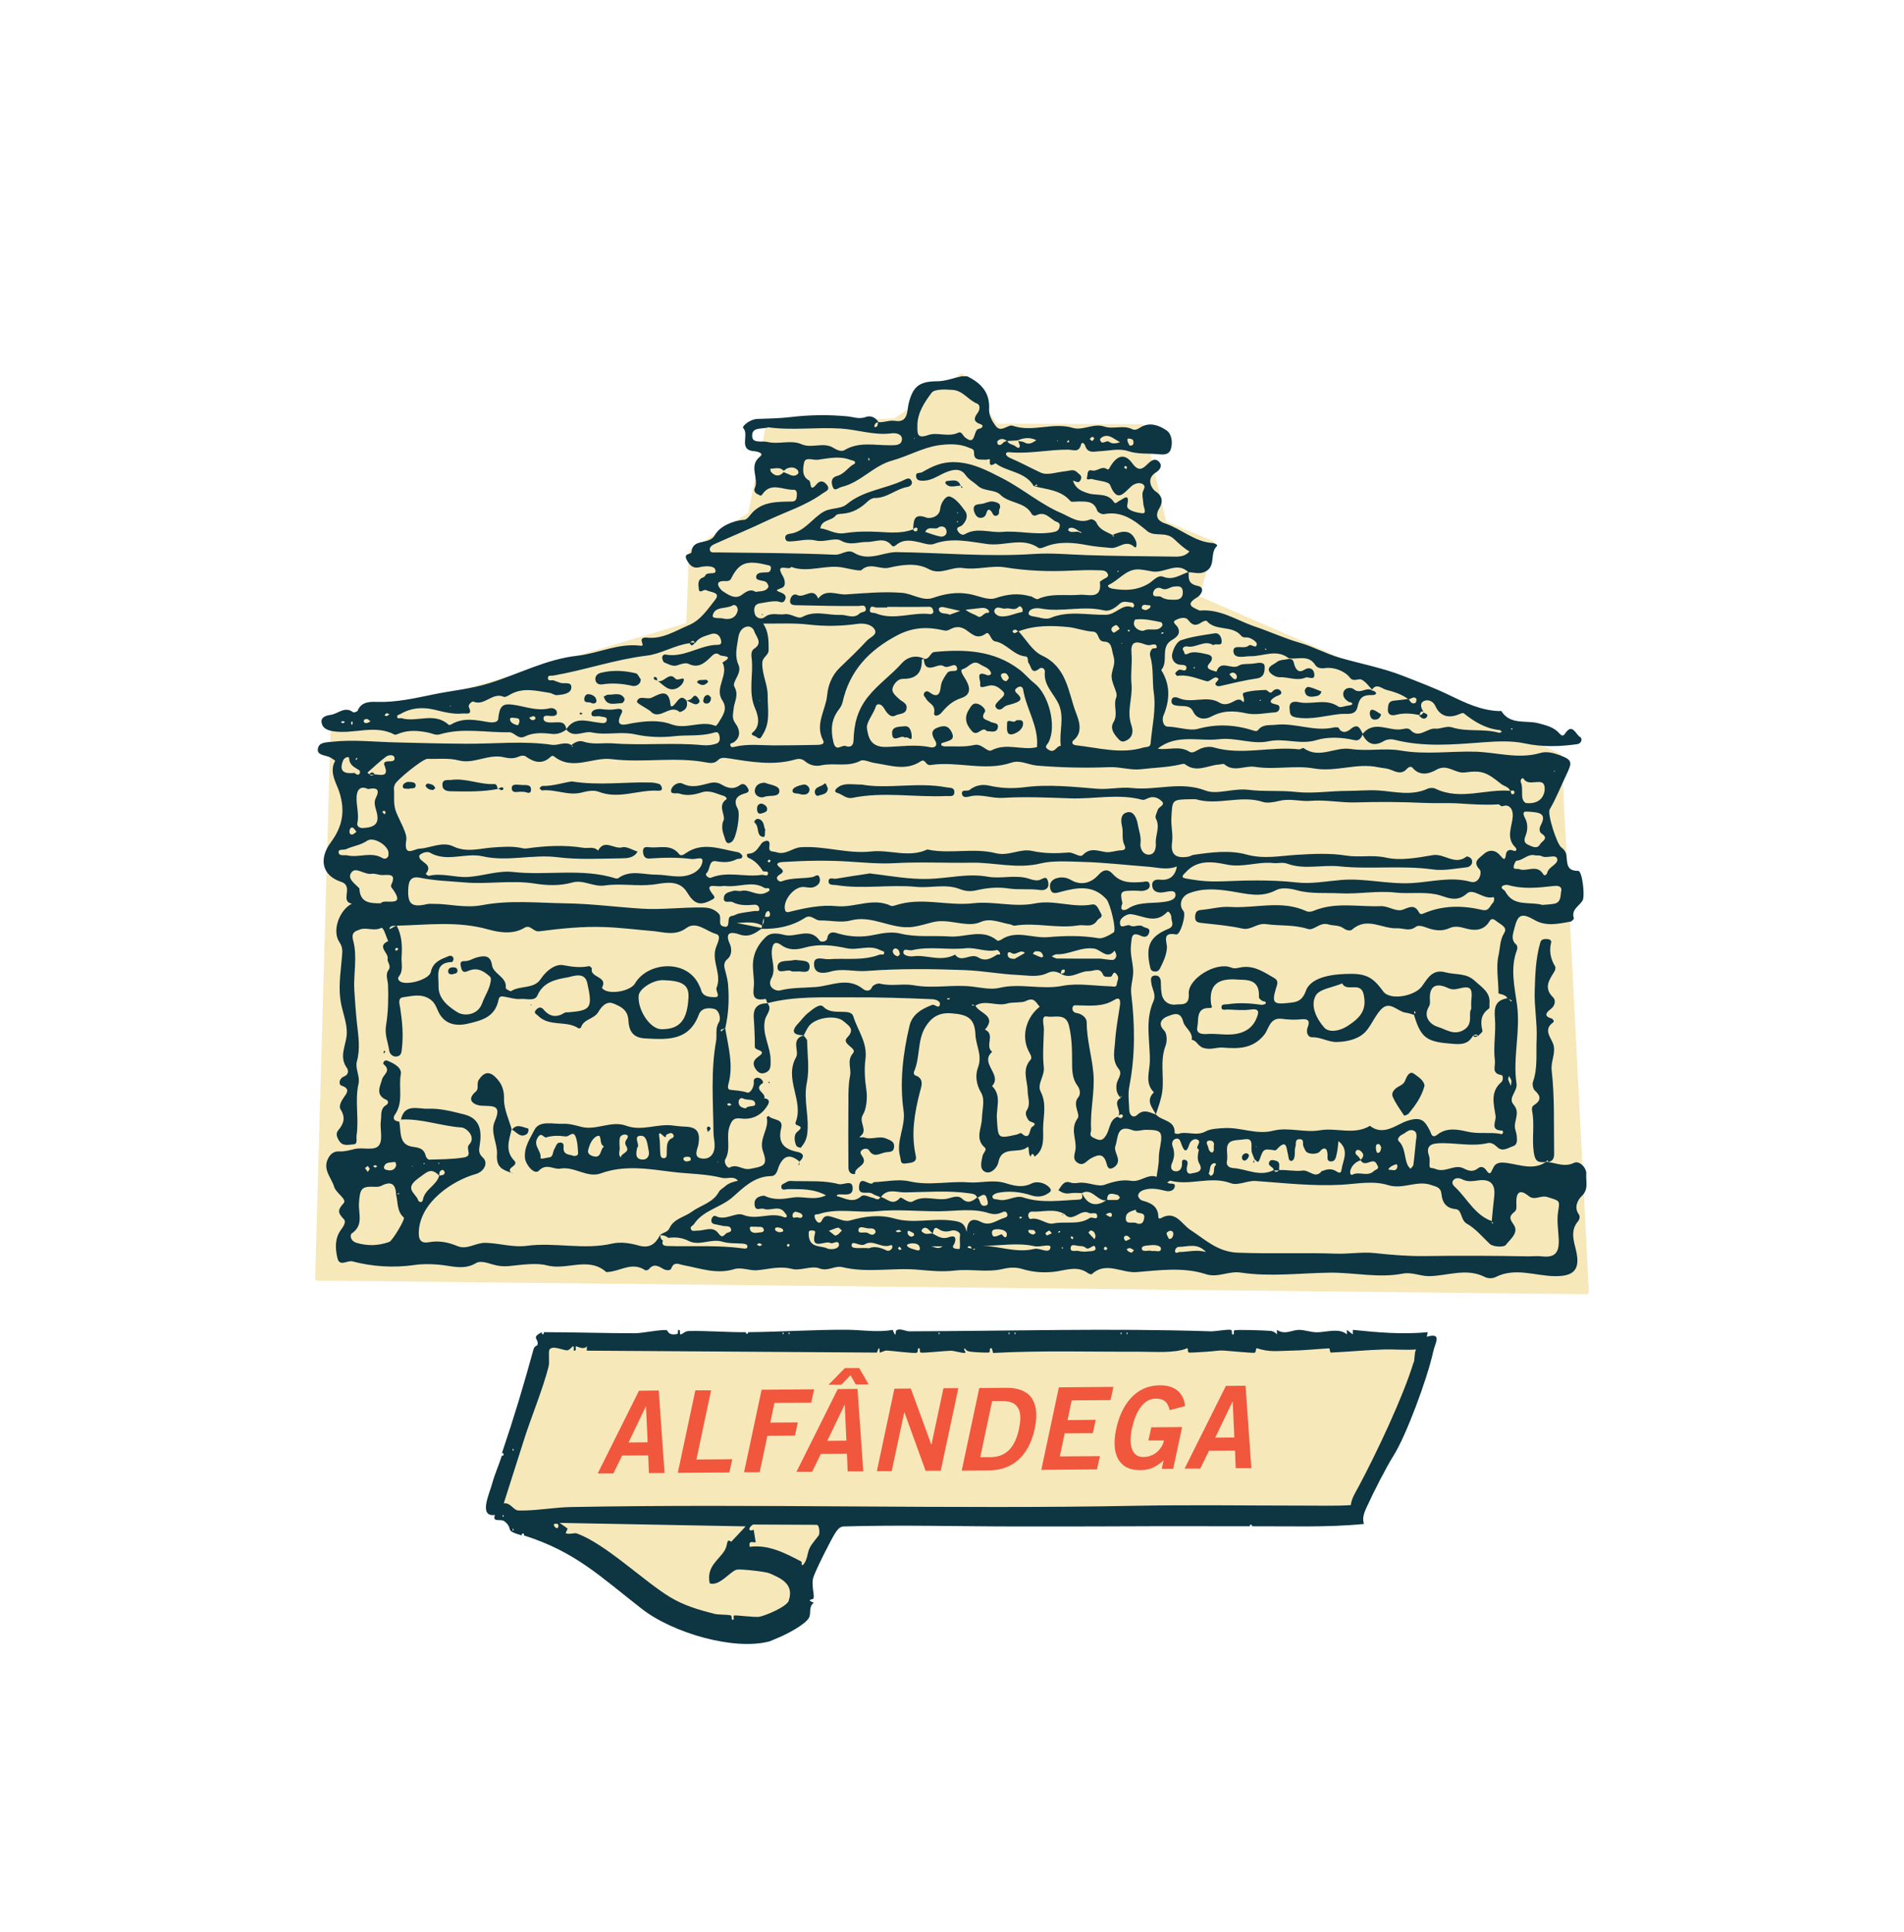<?xml version="1.0" encoding="UTF-8"?> <svg xmlns="http://www.w3.org/2000/svg" id="Layer_1" data-name="Layer 1" viewBox="0 0 197.15 200"><defs><style> .cls-1 { stroke-width: .5px; } .cls-1, .cls-2 { fill: #f7e8ba; stroke: #f7e8ba; stroke-linecap: round; stroke-linejoin: round; } .cls-2 { stroke-width: .26px; } .cls-3 { fill: #f1573d; } .cls-4 { fill: #0d3542; } </style></defs><g><polygon class="cls-1" points="32.88 132.31 164.27 133.72 161.44 78.23 123.91 61.87 125.49 56.22 120.54 54.18 118.19 44.16 103.1 44.11 99.56 38.93 92.69 43.55 79.52 44.24 77.69 53.26 71.59 57.12 71.3 64.7 34.47 75.66 32.88 132.31"></polygon><g id="vJk7cj"><g><path class="cls-4" d="M160.3,120.3c.88.08,1.69.55,2.69.07.56-.27,1.32.54,1.26,1.17-.06.73.28,1.56-.47,2.27-.38.36-.84,1.13-.31,1.88.17.23.08.56-.11.78-.78.94-.39,2.05-.17,2.96.46,1.97-.18,2.69-2.18,2.67-2.05-.02-4.12-.94-6.16.1-.29.15-.78.15-1.07,0-1.94-1-3.89-.12-5.83-.1-.9,0-1.76-.45-2.72-.26-2.51.48-5.03-.13-7.55-.1-3.07.04-6.16.45-9.2-.01-1.27-.19-2.38.57-3.63.16-2.35-.76-4.85-.39-7.17-.21-1.52.12-3.18-1.14-4.62.21-.05.05-.28-.02-.39-.09-1.14-.86-2.43-.26-3.56-.15-1.16.12-2.19.03-3.25-.29-.7-.21-1.37-.16-2.05,0-1.64.38-3.3-.03-4.94.16-1.26.15-2.5.03-3.72-.08-2.64-.25-5.31.36-7.91-.27-.84-.2-1.48.48-2.41.12-.81-.31-1.95.29-2.83.06-1.3-.34-2.44.05-3.66.14-.72.05-1.59-.34-2.3-.12-1.85.57-3.55-.09-5.29-.41-.44-.08-.97-.43-1.25.36-.09.24-.59.19-.88,0-.5-.31-.97-.52-1.43.06-.07.09-.31.15-.39.1-1.36-.92-2.61.14-3.9.19-.05,0-.11.02-.13,0-1.86-1.64-4.09-.13-6.16-.69-1.07-.28-2.56-.06-3.85.07-.66.07-1.22,0-1.84-.19-.51-.16-1.22-.36-1.6-.13-1.3.8-2.61.28-3.9.18-.86-.07-1.67-.09-2.54.04-2.13.3-4.3.17-6.39-.38-.52-.14-1.33.6-1.55-.34-.23-.98-.29-2.02.36-2.92.26-.35.58-.83.3-1.11-.59-.62-.7-.91-.02-1.65.38-.42-.78-1.03-.98-1.7-.29-.97-1.25-1.81-.59-3,.26-.47.63-.69,1.12-.66.57.03,1.1-.14,1.64-.26.85-.19,2.04.25,2.49-.4.42-.6.05-1.7.18-2.56.08-.53-.1-1.21.55-1.58.24-.14.26-.44,0-.55-1.17-.5-.61-1.43-.43-2.11.14-.53.99-.88.17-1.56-.14-.12.08-.49.36-.38.67.27,1.54.7,1.41,1.42-.25,1.38.3,2.87-.6,4.16-.29.41-.07.7.44.73.21,1.02-.09,2.41,1.4,2.61.74.1,1.18.22,1.35.96.03.15.23.37.34.37,1.19-.04,2.38-.03,3.57-.22,1.03-.16.16-.89.58-1.34.76-.8-.3-1.74-.79-1.77-2.11-.14-4.13-.94-6.27-.82.36-1.71,1.83-1.07,2.78-1.12,1.24-.06,2.53.28,3.77.59,1.69.42,1.83,1.78,1.6,3.18-.09.55-.13.86.34,1.3.6.56.08,1.46-.75,1.69-2.34.65-5.72,2.86-5.89,5.9-.03.59,0,1.35,1.02,1.16,1.03-.19,2.01-.01,2.98.4,1,.42,1.89-.37,2.92-.34,1.43.04,2.83.5,4.25.31,2.94-.39,5.9.45,8.85-.23.86-.2,1.87-.05,2.73.2,1.17.33,1.76-.18,2.24-1.1.03.22.03.46.28.57-.15.43.06.57.46.58,2.59.08,5.19-.11,7.77.24.17.02.53.11.52-.2,0-.25-.32-.27-.55-.29-.68-.05-1.4,0-2.05-.2-1.17-.35-2.36.48-3.47-.07-.71-.36-1.39-.42-2.13-.32-.24-.23-.54-.28-.86-.28.3-.29.8-.29.99-.72.44-.99,1.54-1.14,2.3-1.7.94-.69,2.2-.92,2.83-2.08.12-.22.41-.36.61-.54.39-.36.87-.49,1.36-.6-.47-.55-1.12-.15-1.68-.3-1.69-.43-3.47-.4-5.19-.62-2.38-.3-4.89-.73-7.33.16-1.42.52-2.72-.75-4.2-.49-.71.12-1.43-.61-2.23.22-.45.46-1.36-.61-1.43-1.32-.11-1.16.56-2.06.98-2.91.51-1.02,1.94-.58,2.98-.63.63-.03,1.27.16,1.89.32,1.56.39,3.09-.69,4.63-.12,1.65.61,3.29-.27,4.93-.01.4.06.83.09,1.23.11,1.25.04,1.5.67,1.33,1.77-.08.53-.64,1.43.39,1.53.93.09,1.35-.65,1.27-1.59-.03-.36-.11-.73-.11-1.09-.03-3.17-.3-6.33.27-9.49.11-.64-.12-1.29.3-1.96.23-.37,0-1.2-.43-1.34-.54-.17-1.38-.17-1.65.55-1.03,2.76-3.23,2.61-5.58,2.48-1.38-.07-1.67-.93-1.72-1.87-.06-1.1-.8-1.43-1.55-1.74-.76-.31-1.28.39-1.56.87-.45.77-1.54.72-1.8,1.61-.02.05-.2.12-.25.09-1.26-.86-3.02-.12-4.19-1.3-.19-.19-.52-.29-.21-.62.26-.28.51-.35.8,0,.62.74,1.34.82,2.15.31.1-.07.27-.04.4-.05,2.3-.2,2.54-.39,1.95-3.04-.28-1.24-1.55-.65-2.13-.56-1.14.2-2.43.47-3.03,1.85-.28.65-1.16.31-1.75.37-.53.05-1.09-.14-1.63-.23-.28-.05-.56-.11-.64.29-.36,1.79-1.66,2.15-3.25,2.51-1.45.32-2.45-.15-2.97-1.22-.27-.56-.38-1.02-.97-1.38-.9-.55-1.81-.26-2.69-.15-.62.08-.36.75-.3,1.17.2,1.35.33,2.71.17,4.08-.04.36-.03.8-.51.88-.44.07-.76-.26-.81-.62-.11-.86-.5-1.6-.32-2.64.22-1.32.25-2.78.2-4.15-.02-.51-.31-1.04.05-1.54.33-.45-.16-.81-.09-1.16.13-.62-1.18-1.28.06-1.83-.24-.49-.47-1.48-.74-1.36-.76.36-1.49-.09-2.17.15-.5.18-.95.29-.72,1.15.46,1.7.01,3.49.12,5.19.07,1.08.15,2.24.27,3.36.14,1.31.37,2.62-.01,3.98-.19.68.34,1.55.18,2.26-.41,1.8.06,3.61-.21,5.4-.05.35.16.89-.33.91-.45.02-1.04.22-1.41-.28-.25-.35-.47-.81-.17-1.16.59-.7.8-1.32.25-2.19-.2-.32.07-.85.36-1.26.24-.34.72-.88-.24-1.18-.36-.12-.26-.77.23-.95.53-.2.47-.66.31-.89-.77-1.07-.22-2.1-.05-3.16.18-1.13-.28-2.24-.51-3.29-.39-1.75-.08-3.39.05-5.07.04-.53.11-.95-.27-1.51-.74-1.1-.09-3.05,1.05-3.83.08-.05.16-.1.24-.14-1.29-.27.27-1.81-1.12-2.27-2-.66-2.31-2.4-1.05-4.09,1.18-1.59,1.53-3.2.86-5.25-.28-.86-1.08-2.04-.41-3.19,0,0-.41-.32-.66-.41-.47-.17-1.21-.19-1.14-.79.08-.73.83-.69,1.44-.76,2.2-.25,4.4.01,6.6.06,2.44.06,4.88.13,7.32.14,2.96.02,5.92-.32,8.87.11.68.1,1.36-.4,2.03.03.06.04-.02.26.17.13-.07-.03-.13-.07-.2-.1.37-.34.85-.54,1.28-.39,1.02.34,2.04.11,3.03.18,3.11.24,6.22-.11,9.33.19.45.04.94-.01,1.37-.15.44-.14.42-.57.31-.94-.12-.38-.4-.24-.68-.17-1.31.36-2.67.18-3.98.33-1.36.16-2.8.08-3.97-.18-1.57-.35-3.05.11-4.54-.21-.88-.19-1.88.66-2.66-.31.86-1.38,2.15-.85,3.33-.71.34.04.76.16.85-.18.13-.46-.38-.38-.65-.46-.32-.09-.92.17-.92-.26,0-.45.68-.54,1.01-.5.54.07,1.04.1,1.58,0,.29-.06.79-.03.51.48-.85,1.58.63,1.07,1.04,1,1.41-.24,2.83-.39,4.17.11,1.53.56,3.05-.46,4.54.15.05.02.21-.17.28-.28.43-.74,1.04-1.43.42-2.37-.85-1.3.7-2.6.02-3.91,1.34-.76-.09-.6-.28-.77-.45-.38-.74.02-1.03.3-.62.59-1.24,1.08-2.2.61-.27-.14-.74,0-1.07.12-.56.23-.98-.1-1.44-.26-.12-.04-.2-.31-.22-.48-.02-.2.15-.38.35-.34,1.8.33,3.3-.8,4.98-.99.45-.05.89.1.76-.5-.09-.43-.44-.83-1.04-.63-.61.21-1.27.33-1.64.94-.19-.39-.37-.22-.55,0-1.56.19-2.95,1.11-4.47,1.29-3.29.4-6.41,1.5-9.65,2.06-.22.04-.55-.06-.57.21-.04.46.4.21.61.3.21.09.43.16.65.24.43.15,1.27-.19,1.15.58-.09.56-.9.65-1.47.7-.25.02-.52-.2-.79-.24-1.33-.2-2.67-.58-3.98.13-.24.13-.58.36-.76.28-1.16-.51-1.97.99-3.13.5-.15-.07-.58.33-.47.57.41.87-.26.62-.64.66-1.03.11-2.01-.18-3-.41-1.18-.27-2.35-.18-3.42.45-.14.09-.42.09-.36.33.06.24.31.07.46.12,1.59.46,3.4-.68,4.87.68.04.04.19,0,.26-.04,1.27-.76,2.59-.45,3.92-.23.31.05.91.05.95-.34.14-1.29.4-1.63,1.52-1.47,1.27.17,2.49.7,3.82.37.3-.07.71.08.74.44.02.35-.33.36-.62.36-.29,0-.79-.17-.77.28.03.43.64.39.92.39.66,0,1.31-.22,1.45.73-.46.33-.93.52-1.54.45-.93-.11-1.89-.16-2.76.27-.73.36-1.05-.45-1.64-.44-2.38.05-4.78-.49-7.14.21-.46.14-.81-.09-1.2-.17-1.01-.2-2-.3-2.99.07-.17.06-.41.19-.53.13-2.07-1.09-4.26.01-6.39-.35-.69-.12-1.07-.37-1.16-.89-.1-.56.46-.73.94-.8.77-.1,1.45-.94,2.33-.27.08.06.43-.06.47-.17.38-.97,1.38-.92,2.02-.9,1.99.06,3.93-.39,5.79-.77,1.9-.4,3.87-.56,5.8-1.16,3.04-.94,5.92-2.5,9.14-2.85,2.15-.24,4.17-1.29,6.4-1.05.29.03.44.08.3-.3-.2-.53.23-.55.53-.52,1.61.16,2.89-.7,4.28-1.28,1.26-.53,1.97-1.65,2.74-2.62.66-.83-.48-.78-.92-1.02-.24-.13-.71.44-.76-.13-.03-.38-.18-.96.43-1.18.08-.03.19-.09.22-.16.19-.54,1.29.02,1.05-.67-.14-.4-1.02-.38-1.63-.23-.61.15-.98-.13-1.31-.74-.41-.75.46-.56.48-.82.11-1.5,1.83-.67,2.44-1.79.47-.85,1.78-1.47,3.03-1.56.22-.01.46-.3.63-.51,1.11-1.4,2.7-1.35,4.24-1.38.37,0,.51-.14.55-.45.04-.32.09-.79-.34-.77-1.08.04-2.32-.84-3.21.47-.17.26-.27.08-.43.02-.32-.12-.48-.4-.36-.65.49-1.03-.7-2.3.57-3.29.44-.34-.33-.52-.61-.54-1.73-.11-.46-1.73-1.17-2.42-.12-.12.64-.89,1.5-.92,1.16-.04,2.33-.06,3.5-.2,1.91-.23,3.88-.25,5.79-.07.66.06,1.23.33,1.95.06.42-.16,1.02.02,1.29.57-.29-.01-.4.16-.44.41,0,.02.06.09.09.08.33-.03.22-.34.33-.52.59.06,1.12-.23,1.75-.13,1.37.23,1.21-1.1,1.39-1.8.44-1.76,1.09-2.29,2.94-2.3.85,0,1.7-.34,2.55-.52h.56c1.43.7,2.39,1.66,2.28,3.45-.03.57.33,1.25.71,1.73.54.69,1.27-.22,1.72-.06,2.08.72,4.17-.4,6.26.23,1,.3,2.13-.51,3.21-.15.96.32,1.96-.18,2.9.27.39.19.67-.07,1-.25.92-.49,1.87-.1,2.58.39.51.35.66,1.21.44,1.92-.2.65-.82.59-1.29.54-1.05-.11-2.09.03-3.16-.33-.88-.29-1.94-.03-2.92.02-.59.03-1.23.26-1.5-.56-.07-.22-.34-.48-.43-.13-.22.87-.8.54-1.32.53-2.01-.02-4.01.45-6.03.27-.17-.02-.43-.04-.42.2,0,.12.21.29.36.36,1.1.47,2.15,1.04,3.22,1.54.69.33,1.72-.06,2.6-.14.4-.04.83-.26,1.18.11.2.21.59.34.37.78-.24.49-.55.08-.82.09-.03.02-.07.06-.1.06-.01,0-.04-.04-.06-.07.06,0,.13.01.19.02.24.78.81,1.06,1.58,1.3.89.27,2-.09,2.66.91.17.26.37-.06.56-.14.39-.16,1.11-.93.81.47-.11.53,1.02.77,1.54.82.55.06.14-.62.13-.97-.01-.36-.12-.72-.09-1.08.02-.34.46-.72,0-.98-.38-.21-.87-.01-1.15.24-.8.71-1.46,1.76-2.2-.13-.15-.39-1.23-.42-1.87-.62-.19-.06-.68.25-.5-.27.06-.17-.04-.75.48-.62.53.14.96-.45,1.47-.19.21.11.23.16.37-.09.73-1.31,1.56-1.54,2.34-.47.63.87,1.04.64,1.58.1.36-.36.77-.68,1.18-.26.43.44.09.87-.33,1.13-1.06.67-.38,1.71,0,1.96.88.58.65,1.28.36,1.77-.53.88,0,1.33.57,1.52,1.71.56,3.08,1.92,4.95,2.04.24.02.6.19.44.34-.75.72-.05,2.01-1.14,2.6-.63.34-1.19.09-1.79.09-1.17-1.15-2.45.12-3.72-.08-.51-.08-1.16-.25-1.69-.21-1.1.09-1.81,1.09-2.78,1.56-.35.17.03.38.33.43,1.31.21,2.52.2,3.75-.53.44-.26.94-.93,1.48-.71,1.05.42,1.79-.22,2.65-.49,0,.67-.07,1.24.94,1.44.83.17.35.95-.06,1.19-1.32.78-.43,1.03.26,1.37,0,0-.02,0-.02,0,2.13-.21,3.83,1,5.72,1.64,1.56.53,3.08,1.23,4.61,1.67,1.45.41,2.77,1.16,4.23,1.58,2.18.62,4.45,1.05,6.53,1.87,1.61.63,3.26,1.25,4.83,2.01,1.63.79,3.23,1.55,5.07,1.63.09,0,.24-.03.27,0,.93,1.47,2.54.92,3.84,1.26.81.22,1.62.4,2.2,1.08.15.17.35.32.55,0,.77-1.18,1.12.11,1.57.35.28.15.12.67-.27.73-1.83.26-3.64.32-5.5-.08-1.36-.29-2.83-.21-4.24-.11-3.08.23-6.15.52-9.21-.26-.33-.09-.79-.05-1.08.12-1.05.63-1.74.3-2.25-.69,1.22-1.56,2.81-.23,4.19-.54.28-.06.58-.12.79.1.89.96,1.71-.25,2.63-.14.4.05,1.12-.31,1.66-.14,1.59.51,3.26.11,4.85.56.09.03.21-.05.32-.08-.06-.06-.12-.18-.2-.19-1.45-.14-2.63-.85-3.74-1.74-.11-.09-.43.08-.65.16-1.03.38-1.85.06-2.28-.89-.26-.58-.78-.68-1.09-.58-.56.18-.46.7-.16,1.14-.32-.1-.34.15-.39.35-.82-.16-1.63-.24-2.47-.02-.31.08-.86.1-.82-.6.03-.47.07-.82.64-.87.5-.04,1-.12,1.5-.18.17.25.32.58.7.42.09-.04.16-.38.1-.45-.27-.3-.54.07-.82.06-.69-.52-1.5-.77-2.31-.98-.45-.12-.98-.71-1.46,0h.02c-.35-.37-.65-.82-1.08-1.04-.34-.18-.84.29-1.23-.22-.55-.71-1.69-1.11-2.56-.98-.39.06-.82,0-1.01-.31-.68-1.08-1.72-.6-2.62-.69h-.11c-1.29-1.03-2.67-.2-4.02-.23-.58-.01-1.68.34-1.73-.5-.05-.83,1.11-.15,1.59-.61.23-.22.78.44.83-.15.02-.22-.58-.63-.94-.68-.25-.03-.49.06-.69-.19-.92-1.12-2.63-.42-3.57-1.53-.05-.06-.36.05-.5.14-.54.37-.93.41-1.39-.21-.31-.43-.98-.19-1.33,0-.41.23.1.48.23.74.35.66-.1,1.02-.61,1.32-1.25.72-.3,2.22-1.1,3.1.96,1.53.91,3.09.23,4.72-.17.4-.05,1.13.45,1.14,1.05.02,2.25.46,3.08.24,2.03-.56,3.89-.44,5.81.17.21.07.34.09.48-.08.47-.6,1.18-.45,1.8-.52,2.01-.23,3.98.74,6.01.28.16-.04.46-.04.51.04.36.67.93.39,1.23.13.81-.68.99-.03,1.27.49-.15.42-.36.77-.9.64-1.3-.3-2.72-.35-3.88,0-1.71.52-3.3-.24-5,.13-1.61.35-3.37-.42-5.08-.22-2.13.25-4.42-.58-6.37.98,1.08.18,2.23-.35,3.29.32.35.22.76-.16,1.14-.32.4-.17.95-.25,1.36-.13,2.93.85,5.9-.13,8.83.2.16.02.41-.19.5-.12,1.6,1.15,3.23-.17,4.85.08,1.72.27,3.54-.12,5.15.16,2.59.45,5.16.06,7.69.12,2.23.05,4.52.81,6.79.14.67-.2,1.38-.01,2.04.23,1.32.5,1.29.74.66,2.05-.57,1.18-1.04,2.41-1.71,3.55-.28.47.74,3.6,1.19,3.93.27.2.47.45.53.79.12.76-.07,1.67,1.23,1.65.42,0,.72,2.62.45,3.07-.35.59-1.21.93-.9,1.85.02.07-.23.32-.38.34-1.23.22-2.5.51-3.67-.16-1.33-.77-1.75-.62-2.1.81-.15.63-.42,1.21.2,1.74.1.09.12.38.06.53-.73,1.89-.25,3.81,0,5.67.38,2.75-.45,5.46-.05,8.16.13.84-.93,1.45-.3,2.19.67.78.11,1.52.13,2.27,0,.32.17.63.19.95.03.4.12.91-.38,1.08-.53.18-1.1.62-1.64.09-.29-.28-.61-.49-.98-.41-1.72.4-3.43-.08-5.14.02-.92.05-1.25.44-.93,1.34.07.2.06.45.05.67-.04.77.1.43.59.64,1.06.45,1.99-.54,2.94-.05.54.28.99.39,1.51-.03.29-.23.61-.1.83.22.36.53.46.32.67-.16.28-.66.76-.7,1.56-.58,1.3.19,2.71.77,4-.15l-.02.03c.1,0,.21,0,.31,0l-.03-.02ZM100.64,129.25c.12-.04.21.28.34.02-.12,0-.24,0-.36,0-.02-.2-.13-.31-.33-.27-.04,0-.07.11-.11.16.15.03.31.06.46.08ZM54.76,74.28c-.12.06-.15.04-.08-.04,0,0,.07.03.11.04.14.19.29.35.55.22.06-.03.13-.17.11-.2-.21-.37-.46,0-.7-.02ZM79.17,94.89c.24,0,.57.14.57-.29,0-.11-.14-.32-.17-.31-.31.08-.31.38-.38.63-.2.28-.26.59-.21.92-.84-.5-1.77-.34-2.7-.3.88.18,1.77.36,2.65.53-.71.53-1.37,1.01-2.39.65-.65-.23-1.59-.36-.97.99.19.41.26,1.14-.24,1.56-.52.43-.31.9-.19,1.38.11.42.21.83.25,1.29.12,1.52.05,3-.29,4.48-.16.06-.32.12-.49.19.02.06.04.11.07.17.13-.13.26-.25.4-.38.33,1.93.89,3.85.34,5.84-.07.24-.08.54.19.57.6.07,1.17.09,1.77.29.27.09.74-.53.67-1.16-.04-.3.28-.45.6-.34.25.09.44.45.33.52-1.06.66.41,1.03.15,1.57.87.1.32.77.23.91-.62.91-1.55,1.32-2.64,1.18-.68-.09-.91.11-1.16.77-.43,1.14.18,2.37-.47,3.48-.17.3.24.96.48.82.75-.41,1.3.28,2.05.15,1.51-.27,1.9-.37,1.39-1.8-.48-1.34.67-2.33.38-3.55,0-.03.19-.14.2-.13.39.47,1.56.22,1.3,1.25-.37,1.49.26,2.18,1.65,2.46.72.14.77.53.24,1.01l.03.02c-.99-.83-1.61-.67-2.11.35-.19.39-.24,1.12-.86,1.13-1.72.03-2.84,1.17-3.98,2.18-1.24,1.09-3.04,1.34-4,2.79-.12.18-.45.25-.31.54.13.26.4.13.62.14.74.03,1.61-.51,2.18.23.34.45.46.45.8.09.17-.18.64-.11.55-.48-.1-.39-.53-.27-.83-.33-.27-.05-.54-.13-.81-.17-.27-.04-.43-.16-.4-.44.03-.26.24-.52.45-.41,1.02.53,2.06-.45,2.86-.12,1.44.58,2.84-.34,4.2.23.13.05.29.06.3-.12,0-.11-.13-.22-.2-.33-.58-.86-1.46-.14-2.19-.41-.35-.13-.89.34-.95-.48-.07-.86.98-.9,1.04-.87.97.49,2,.33,2.93.18,1.09-.17,2.23.36,3.43-.23-1.36-.72-2.66-.63-3.95-.64-.25,0-.62.2-.68-.2-.05-.33.34-.38.55-.53.25-.17.52-.11.8-.1,1.53.04,3.08-.09,4.57.31.51.14,1.45-.53,1.47.41.03.94-.95.58-1.54.67-.04,0-.08.1-.12.16.85.19,1.64.8,2.52.04.33-.28.8.06,1.2.13.29.05.59.39.82-.08.66.11,1.23,1.01,2.02.1.16-.19.84.65,1.35.35,1.18-.71,2.43,0,3.63-.29.45-.11,1.03-.37,1.45.02.62.58,1.08.25,1.58-.14.35.23.19,1.01.85.86.38-.08.2-.47.15-.69-.21-.83-.66-.21-1.02-.14-.13-.37-.42-.39-.77-.44-2.24-.33-4.48-.13-6.72-.1-.82.01-1.83-.47-2.49.51-.3-.13-.62-.22-.89-.39-.44-.28-1.43.28-1.36-.71.09-1.16.86-.26,1.32-.32.08-.01.15-.14.23-.15,1.24-.05,2.53-.35,3.69-.08,2.05.47,4.06-.05,6.08.1,1.28.1,2.53-.32,3.84.08.82.25,1.74.53,2.72.03.44-.23,1.29-.14,1.81.4.18.18.26.37-.01.56-.57.41-1.15.5-1.83.28-1.14-.37-2.32-.5-3.5-.26-.21.04-.54.23-.54.35,0,.38.36.28.62.35.9.24,1.75-.5,2.56-.23,1.91.63,3.82.31,5.73.23.57-.02.36-.4.35-.69.59,1.24,1.45,1.49,2.59.72.36,0,.72.02,1.08,0,.1,0,.19-.16.28-.24-.09-.1-.16-.25-.26-.28-.5-.12-1.09-.36-1.07.55-1,.21-1.51-1.33-2.62-.74-.41,0-.83-.05-1.23.02-.47.08-.84-.06-1.2-.33.33-.4.53-1.03,1.26-.78.31.11.66.05.92.02.92-.09,1.9.46,2.6.21.94-.34,1.86-.56,2.76-.41.98.16,1.69-.76,2.63-.41.08-.64.24-1.28.23-1.91,0-.42.06-.8.14-1.21.28-1.58.13-1.74-1.45-1.75-.46,0-.98.2-1.38.05-1.74-.68-1.5.82-1.81,1.64-.11.28.07.7.19,1.03.21.55.03.98-.44,1.22-.54.27-.59-.25-.7-.58-.33-1.04-.97-.73-1.62-.38-.42.23-.73.82-1.33.44-.57-.36-.31-.85-.23-1.36.15-1.06-.59-2.11.22-3.24.33-.46-.59-1.41.08-2.2.26-.3.17-.83-.09-1.18-.6-.81-.56-1.74-.56-2.67,0-1.2-.04-2.4-.33-3.58-.33-1.33-1.53-.77-2.26-.92-.67-.13-.32.84-.33,1.34-.03,1.31-.15,2.63-.01,3.92.1.92-.73,1.73-.32,2.53.63,1.22.28,2.51.25,3.68-.03.94.23,2.29-.89,3.04-.13-.35-.27-.4-.41,0-.29-.28-.09-1.2-.34-.98-.89.76-2.66-.25-3,1.59-.08.45-.7,1.2-1.29.99-.72-.25-.46-1.08-.34-1.68.06-.29.48-.64.24-.85-1.06-.92-.33-2.01-.31-2.99.02-.91.35-1.95-.07-2.68-.54-.91-.63-1.84-.33-2.64.47-1.26-.23-2.28-.27-3.4-.07-1.79-.94-2.08-2.52-2.2-1.36-.1-2.1.51-2.66,1.42-.86,1.4-.52,3.16-1.19,4.65-.04.09.03.32.1.34,1.04.33.66,1.19.52,1.74-.56,2.18-.93,4.33-.43,6.58.17.77-.53.73-1.01.81-.61.1-.49-.26-.61-.71-.45-1.64.6-3.07.36-4.75-.42-2.92-.07-5.91.62-8.8.28-1.19,1.29-1.75,2.35-2.15.26-.1.69.48.79-.04.08-.39-.51-.54-.81-.55-2.79-.12-5.59-.21-8.36-.19-2.88.02-5.85-.15-8.71.61l.03.03c-.06-.17-.16-.48-.19-.48-1.71.34-1.18-.87-1.21-1.71-.02-.55-.1-1.11-.11-1.66-.02-1.22.46-2.21,1.34-3.04.63-.6,1.54-.29,2.02-.19,1.17.23,2.58-.84,3.55.57.11.16.72.16.79-.25.15-.87.88-.56,1.19-.47,1.25.35,2.46.39,3.73.11.85-.18,1.8-.33,2.61-.13,1.72.43,3.43.19,5.14.31,1.64.12,3.38-.87,4.93.42.06.05.28-.01.39-.08,1.55-1.06,3.24-.13,4.87-.27,1.71-.15,3.49-.19,5.24.11.39.07,1.1-.3,1.55-.6.34-.23-.37-3.02-.74-3.43-1.37-1.53-3.04-1.22-4.71-.78-.49.13-.96.32-1.11-.33-.16-.68.31-1.04.91-1.13.4-.06.82,0,1.21.23,1.09.65,2.14.3,2.86-.51.6-.67,1.08-.56,1.49-.1.87.97,1.96.91,3.06.83.33-.02.67-.2.76.26.08.41-.28.57-.59.64-.26.06-.55,0-.83,0-1.63-.01-1.67.03-1.4,1.31,0,.04-.04.08-.05.13-.25.75.36.59.59.44,1.03-.69,2.18-.57,3.33-.67.6-.06,1.67-.15,1.63-.8-.04-.66-.99-.21-1.52-.22-.53,0-.84-.24-.89-.66-.07-.49.22-.73.78-.67.95.1,1.58-.31,1.77-1.37-1,.4-1.98.11-2.95.03-2.28-.17-4.54-.44-6.83-.5-1.44-.04-3.06-.15-4.29.15-2.48.61-4.82-.11-7.21-.07-2.64.05-5.29-.1-7.95.05-1.6.09-3.22-.07-4.83-.17-2.25-.14-4.49-.09-6.74.05-.47.03-.85.16-.3.58.56.42.21.56-.11.78-.16.11-.27.27-.15.46.11.16.27.25.48.17,1.02-.39,2.11-.24,3.15-.43.27-.05.62-.45.75.13.08.33-.07.62-.4.81-.4.24-.76.14-1.19.09-1.05-.13-2.3,1.44-1.99,2.42.07.23.29.19.45.15,1.6-.4,3.26-.75,4.86-.59,1.9.19,3.77-.93,5.65-.03.14.06.36-.03.54-.08,2.63-.85,5.31.12,7.99-.19,2.07-.24,4.25.45,6.37.02,1.99-.4,3.93.48,5.91.11.53-.1.69.54.92.92.27.44-.23.49-.38.73-.51.81-1.3.4-1.96.51-2.19.36-4.38-.33-6.57.03-.16.03-.33-.11-.51-.14-.99-.17-2.02-.67-2.97-.26-.5.21-.84.25-1.36.23-1.23-.05-2.42-.51-3.7-.18-.64.16-1.29.37-1.97.47-2.24.33-4.21-1.27-6.49-.66-.99.27-2.11-.02-3.18,0-.54,0-.91-.68-1.55-.27-1.36.88-2.89,1.17-4.5,1.14.02-.09.03-.18.04-.28.21-.28.24-.59.21-.93ZM104.29,45.62c.14.4.59.36.86.58.13.1.35.27.43.05.06-.16-.09-.4-.15-.6.22.05.47.04.65.15.49.29.85,0,1.23-.23-.65-.33-1.3-.26-1.94.02-.37.02-.74.04-1.11.06-.32-.26-.66-.29-.97,0-.05.05-.02.32.05.36.38.21.5-.31.81-.33.04,0,.09-.03.13-.05ZM81.14,48.87c.13.05.25.11.38.16.37.16.76.39,1.12,0,.06-.06.03-.29-.04-.36-.32-.34-.72-.34-1.12-.17-.12.05-.22.16-.33.24-.41-.46-.93-.21-1.4-.22.03.12.03.28.11.36.43.45.87.46,1.29-.02ZM38.24,80.16c.19.21.38.07.58,0,.69.07,1.48.26.99-.93-.13-.3.07-.4.34-.42.31-.02.79.06.69-.4-.08-.35-.66-.24-.83-.11-.69.51-1.32,1.11-1.97,1.68.07.06.14.12.21.17ZM96.57,127.69c.52.28,1,.63,1.66.38.64-.24.84.04.6.65-.08.2-.34.39.04.52.16.05.48.06.49.03.11-.46-.04-.92.05-1.41.06-.32-.51-.58-.86-.48-.52.15-.92.15-1.4-.18-.45-.31-.48.21-.57.49-.1-.1-.2-.19-.3-.29-.2-.19-.39-.43-.7-.24-.09.05-.19.26-.16.29.19.21.44.31.74.26.13-.02.27-.02.41-.04ZM140.89,120.1c-.5.17-.87.49-1.05,1-.08.23-.03.62.21.49.71-.37,1.55.27,2.22-.38.18-.17.57-.17.37-.55-.12-.22-.22-.52-.61-.43-.4.09-.84.42-1.16-.16.42-.36.36-.7-.07-.99-.09-.06-.31-.06-.35,0-.31.41.19.52.31.78.04.08.1.16.15.23ZM45.51,121.72c-.9-.92-1.26-.42-2.22.27-1.49,1.08-.23,1.53,0,2.23.09.26.44.29.49,0,.19-1.12,1.42-1.5,1.7-2.53.23-.06.56.02.57-.36,0-.08-.18-.25-.24-.23-.31.08-.36.33-.31.62ZM110.19,125.64l.03.03c-1.09-.62-2.25-.19-3.38-.25-.19,0-.34.13-.37.34-.03.21.12.45.26.42.87-.21,1.61.61,2.32.47,1.26-.26,2.62.2,3.79-.57.26-.17.77.27.77-.19,0-.52-.62-.19-.84-.32-.91-.52-1.71,1.12-2.57.07ZM154.48,126.42c.02.08-.1.27.14.2-.05-.06-.11-.12-.16-.18.08-.86.16-1.73.26-2.59.14-1.27-.38-1.81-1.58-1.67-.58.07-1.15.2-1.73-.1-.27-.14-.67-.21-.91.07-.29.35.06.63.26.82,1.21,1.18,1.99,2.83,3.73,3.44ZM129.87,119.97l.03.02c-.09-.21-.18-.42-.26-.64-.2-.52.29-1.57-.73-1.42-.51.08-1.21.06-1.52.27-.61.41-.19,1.32-.35,2-.08.35.13.68.64.71,1.4.09,2.77.95,4.21.21.18.28.37.21.56,0,.81-.05,1.65.16,2.4.05.71-.1,1.37.94,2.02.03v.03c.49-.19.99-.31,1.47,0,.28.17.51.3.57-.15.13-.98.86-2.02-.32-2.96-.05.44-.07.84-.16,1.23-.09.34-.11.85-.56.87-.6.03-.35-.52-.42-.83-.05-.24-.05-.5-.35-.5-.15,0-.32.16-.42.29-.28.36-1.3.33-1.5-.06-.08-.16-.17-.32-.23-.49-.09-.27.12-.73-.41-.71-.5.02-.31.49-.4.76-.09.25-.06.54-.07.81-.02.29-.1.67-.36.68-.31.01-.28-.41-.34-.65-.18-.64-.1-1.69-1.14-.57-.05.06-.14.14-.2.13-1.2-.18-1.2-.18-1.59.91-.2.57-.37.08-.55,0ZM41.01,123.64c-.04-1.11-.53-1.41-1.53-.89-.19.1-.45.11-.67.1-1.41-.07-1.54.2-1.64,1.71-.07,1.03.51,2.27-.74,3.11-.22.14-.18.79.51.99,1.17.34,2.27.29,3.38-.11.3-.11,1.67-2.36,1.49-2.52-.75-.66-.58-1.6-.81-2.41.11,0,.23-.01.34-.02,0-.04-.01-.07-.02-.11-.1.05-.2.1-.3.15ZM116.06,113.68c-.38-.42-.53-.81-.44-1.46.07-.51.66-1.04.21-1.58-.71-.87-.43-1.87-.37-2.8.08-1.25.31-2.5.5-3.74.08-.52.01-.96-.59-.59-1.18.73-2.45.58-3.71.56-.23,0-.51-.08-.59.18-.1.31.09.57.39.61.58.08,1.06.51,1.06.94,0,1.79.53,3.5.69,5.26.18,1.95-.35,3.87-.23,5.84.02.37-.29.64.25.88.54.25.89.44,1.33-.31.37-.62.32-1.54,1.15-1.87.18.1.37.27.54,0,.03-.05,0-.2-.03-.21-.25-.1-.38.09-.52.24.61-.57-.6-1.45.33-1.97,0-.07.22-.12.02-.21,0,.08,0,.15,0,.23ZM100.98,104.13c-.1-.06-.2-.11-.3-.17-.01.04-.03.08-.04.12.12,0,.25.02.37.03.39.8,2.25,1.01.98,2.47,1.11.49-.06,1.71.75,2.3-1.36,1.17,1.1,2.37-.02,3.54,1.01.97.44,2.21.5,3.32.13,2.13.06,2.14,2.03,1.71.18-.04.44-.21.5-.15.98.88.79-.43,1.12-.65.7-.45-.18-.45-.34-.66-.24-.32-.42-.74-.23-1.03.46-.67.11-1.34.11-2,0-1.09-.64-2.22.3-3.26.22-.24-.08-.64-.24-.98-.73-1.54-.19-3.43,1.19-4.51,0-.08.01-.16.02-.23,0,.09,0,.17,0,.26-.4-.41-.55-1.1-1.5-.6-.33.17-1.46.1-1.82.22-1.16.38-2.35-.45-3.41.27ZM109.88,100.82c-.47-.27-.91-.35-1.44-.09-.98.47-2.05.23-3.06.19-1.82-.08-3.63-.43-5.45-.5-3.41-.13-6.82-.17-10.23.09-1.23.09-2.46-.3-3.69.06-.81.24-1.75.25-1.72-.82.02-.86,1-.42,1.52-.46,1.76-.13,3.55.19,5.26-.47.17-.07.53.13.48-.26-.01-.09-.29-.15-.45-.23-1.11-.56-2.28.07-3.41-.17-1.44-.31-2.87-.49-4.32-.08-.86.24-1.65.33-2.47-.25-.44-.31-.88-.44-.98.56-.09.97.46,1.93-.04,2.86-.52.97.49,1.37.86,1.28,1.24-.32,2.49-.26,3.73-.36,1.65-.13,3.32-1.08,4.92.22.15.12.67.36.91-.22.09-.2.58-.41.82-.35,1.17.3,2.39-.03,3.49.17,2.05.37,4.06-.11,6.1.14.88.11,1.92.33,2.77.13,2.18-.52,4.34.22,6.53-.21,1.6-.31,3.33.01,5.01.05.25,0,.59.17.63-.28.03-.3.27-.58.01-.92-.43-.58-.42.21-.68.21-.29,0-.65.06-.75-.19-.35-.86-.95-.38-1.49-.39-.98-.02-1.88.92-2.91.25.23,0,.44-.03.43-.33,0-.03-.06-.09-.09-.09-.32,0-.3.23-.32.45ZM107.38,77.35c.03.08.05.15.08.23-.03-.07-.06-.14-.09-.21.22-2.16-1.1-3.96-1.43-5.99-.04-.26-.25-.39-.52-.25-.28.15-.46.35-.14.63.81.71.17.89-.4,1.09-.35.12-.73.13-1.01.42-.23.23-.55.24-.73-.01-.21-.29.08-.49.26-.7.25-.3.83-.61.45-.99-.34-.34-.84-.75-1.46-.59-.86.22-.93.21-.89-.2.04-.39-.55-1.43.72-.89.12.05.47-.02.39-.25-.18-.53-.76-.62-1.17-.9-.73-.49-1.14.37-1.74.52-.34.08-.04.55.13.82.54.82.92,1.78-.3,2.18-.92.3-1.49.85-2.04,1.51-.3.36-.84.46-.76.01.15-.86-.58-.96-.83-1.44-.1-.19-.36-.36-.2-.61.16-.25.39-.19.59-.04.72.55,1.04.2,1.11-.53.05-.59.34-1,.66-1.47.31-.46,1.19.02,1.03-.57-.18-.66-.89.15-1.35-.15-.35-.22-.73-.01-1.07.08-.8.22-.98-.21-1.01-.86.6.13.63-.66,1.1-.7,3.12-.3,6.15-.18,8.79,1.82.56.42,1,.98,1.55,1.41,1.49,1.16,2.33,4.4,1.49,6.08-.17.34-.56.52.03.84.63.35.76-.45,1.22-.43-.19-1.41.39-2.88-.19-4.25-.48-1.14-1.62-1.99-1.46-3.43.03-.23-.27-.56-.58-.31-.84.67-.82-.25-1.1-.58-.16-.19.04-.65-.32-.69-1.26-.11-1.95-1.36-3.16-1.56-.48-.08-.54-1.09-.94-.81-.93.68-1.45.03-2.07-.38-.52-.35-1.03-.37-1.57-.09-.24.12-.41.22-.74.14-1.63-.38-3.16-.34-4.76.49-2.94,1.54-4.98,3.67-5.71,6.96-.06.26-.21.52-.37.73-.8,1.03-.87,2.09-.58,3.37.25,1.11.86.27,1.26.42.45.17.81.03.83-.57.05-1.66.37-3.12,1.52-4.55,1.06-1.31,2.41-2.24,3.5-3.47.52-.58,1.41-.89,2.29-.44-.08.03-.24.07-.24.1.03,1.35-.57,2-1.97,1.98-.52,0-.94.53-1.06.97-.12.43.34.8.68,1.12.31.29.9.43.76,1.04-.13.56-.76.46-1.13.66-.55.31-.96-.35-1.21-.77-.28-.46-.72-.51-.83-.17-.25.82-1.01,1.63-.92,2.27.12.8.29,1.96,1.95,1.93,1.51-.03,3.07-.3,4.6.03.42.09.86-.12.48-.74-.32-.53-.47-1.03.33-1.31.59-.21,1.05-.22,1.39.45.45.87-.25.9-.73,1.09-.16.06-.4.04-.31.3.02.07.23.12.35.12,1.01-.02,2.06.09,3.03-.14.84-.2,1.34.79,1.81.55,1.56-.82,3.16.05,4.7-.33ZM105.44,65.38c-.17-.15-.34-.33-.57-.08-.02.03-.03.11,0,.13.23.25.39-.04.59-.08.8.86,1.45,2.05,2.44,2.51,2.59,1.21,2.71,3.8,3.51,5.92.23.61.83,1.99-.25,2.85-.18.14-.22.47.27.52,2.32.25,4.62.94,6.97.23.3-.09.7.02.74-.43.15-1.75.58-3.54.33-5.23-.18-1.26,0-2.54-.36-3.76-.08-.26-.03-.55.18-.78.14-.15.57.06.47-.3-.07-.25-.39-.18-.61-.12-.29.08-.53-.04-.8-.13-.89-.31-1.28-.07-1.19.97.09,1.06-.1,2.15,0,3.21.14,1.4-.51,2.77-.03,4.19.18.51.27,1.22-.41,1.6-.27.15-.54.29-.86-.05-.5-.54-.97-1.13-.55-1.82.5-.82-.08-1.68.28-2.57.2-.5-.59-1.49-.48-2.34.08-.64.43-1.14.18-1.93-.21-.66-.12-1.45-.94-1.47-.79-.03-.46-1-1.2-1.04-.85-.04-1.68-.38-2.53-.47-1.74-.17-3.49-.2-5.17.45ZM106.74,61.73l-.02-.02c.25.11.58.37.75.3,1.41-.64,2.89-.31,4.34-.44.84-.08,2.31.56,2.08-1.32,0-.07.2-.17.31-.25.22-.18.72-.23.47-.66-.2-.35-.61-.29-1-.31-.93-.04-1.86,0-2.79.04-2.27.11-4.52.03-6.79-.34-1.41-.23-2.92.29-4.38.07-1.19-.18-2.31.78-3.54.11-1.32-.72-2.9-.42-4.14-.14-.94.21-1.93-.6-2.83.24-.14.14-1.3-.14-1.86-.25-1.84-.38-3.64.59-5.42-.08-.12.45-1.77-.54-.87.94.17.29.43,1.04-.11,1.24-.69.25-.62.26-.03.5.3.12.59.34.36.76-.22.4-.48.16-.8.13-.58-.05-1.18.12-1.77.2-.66.1-.66.64-.55,1.07.13.51.72.61,1.02.37.67-.55,1.39-.2,2.08-.31.67-.1,1.36.54,1.81.29,1.34-.73,2.64-.16,3.96-.22.66-.03,1.37.46,1.99-.15.2-.2.75-.07.63-.55-.11-.4-.46-.22-.79-.22-2.12.02-4.24-.04-6.37-.08-.32,0-.72-.03-.67-.49.05-.4.35-.78.76-.56.7.36,1.64-.91,2.15.36.81-1.06,1.93-.37,2.88-.43,1.93-.12,3.86-.32,5.81-.16,1.1.09,2.12.89,3.2.52,1.26-.44,2.49-.64,3.8-.39.9.17,1.91.67,2.66.42,1.26-.43,2.41-.55,3.66-.18ZM78.97,64.55c-.07-.02-.13-.03-.2-.05.08,0,.15.01.23.02.59.84.59,1.77.59,2.75,0,.62-.65.69-.66,1.39-.02,1.19.57,2.21.56,3.37-.01,1.35.3,2.72-.5,3.99-.2.32-.25.59-.66.27-.18-.14-.72-.2-.38-.48.93-.76.44-2.02.25-2.45-.78-1.78-.14-3.56-.38-5.3-.04-.32-.02-.72.26-.9.95-.61.2-1.25.02-1.82-.09-.3-.45-.62-.9-.44-.67.27-.73.93-.82,1.5-.13.8-.28,1.62.09,2.43.4.87-.71,1.75-.43,2.25.49.87,0,1.54-.07,2.24-.05.6-.24,1.01.21,1.61.4.54.6,1.37-.22,1.92-.13.09-.4.05-.33.31.06.25.27.18.46.14,1.32-.32,2.66-.15,3.99-.14,1.46,0,2.93-.02,4.39-.05.34,0,1,0,.76-.47-.88-1.69.28-3.14.42-4.69.09-1,.49-2.04,1.29-2.82.95-.92,1.92-1.82,2.81-2.8.32-.36,1.17-.62.8-1.2-.33-.51-1.08-.64-1.76-.55-1.69.24-3.37.27-5.08.07-1.55-.18-3.13-.08-4.7-.1ZM41.07,95.81c.55,1.02.59,2.12.51,3.25-.04.68.21,1.39-.27,2.01-.14.18-.1.32.05.47.6.56,3.09-.12,3.25-.93.21-1.02,1.03-1.31,1.82-1.63.22-.09.48-.05.53.26.01.11-.09.33-.15.34-1.84.05-1.37,1.44-1.4,2.47-.05,1.37,1.08,2.19,1.97,2.74.68.42,2.1.32,2.55-.95.28-.79.79-1.48.89-2.34.04-.34-.05-.38-.34-.62-.69-.57-1.31-.69-2.04-.36-.46.21-.6,0-.69-.34-.07-.3-.2-.71.34-.69.5.02.87-.28,1.31-.39.73-.19,1.39-.24,1.54.79.14.97,1.57,1.21,1.43,2.39-.01.09.47.37.56.31.95-.61,2.36-.18,3.06-1.25.58-.89,1.54-1.59,2.34-1.43.92.18,1.76.28,2.66.1.08-.02.31.19.29.25-.22.97,1.72.79,1.05,1.98-.01.02.09.13.16.18.7.55,2.8.18,3.27-.63,1.32-2.25,5.44-2.56,6.66.26.05.13.13.25.16.38.17.8,1.01.78,1.44.79.67.01.04-.65.18-.98.55-1.35-.47-2.64-.12-3.98.14-.54.7-1.41.07-1.58-1.01-.27-2.04-1.39-3.09-.61-1.15.85-2.38.4-3.42.31-1.68-.14-3.39-.36-5.07-.42-2.23-.08-4.49.15-6.71.44-.67.09-.92-.74-1.56-.36-1.2.73-2.67.47-3.74.17-3.18-.9-6.32-.46-9.48-.39-.26.04-.57-.06-.74.24-.02.03.01.08.02.12.23-.13.47-.25.7-.38ZM107.05,50.34c-.86-1.53-2.71-1.45-3.95-2.37-.08-.06-.72.6-.6-.35.02-.19-.3-.01-.45-.03-.5-.05-1.22.15-1.19-.72.02-.43-.31-.42-.52-.52-1.01-.46-2.19-.39-3.15-.26-1.64.24-3.17,1.13-4.8,1.58-1.97.54-3.28,2.28-5.27,2.74-.33.08-.71.52-.9-.03-.14-.39-.21-.94.45-1.11.66-.17,1.04-.73,1.55-1.11.13-.09.41-.14.29-.37-.06-.11-.31-.13-.47-.19-1.12-.43-2.23-.16-3.35-.01-.51.07-1.3-.34-1.43.3-.11.55-.27,1.43.51,1.84.26.13,0,1.33.78.4.36-.43.73-.36,1.05.03.45.56-.14.71-.43.92-1.74,1.26-3.8,1.89-5.72,2.8-1.8.86-3.65,1.62-5.47,2.44-.24.11-.54.31-.48.61.08.34.4.24.69.25,4.09.05,8.18.06,12.27.24.71.03,1.28-.62,1.97-.2,1.03.64,2.09.37,3.16.11.4-.09.81-.18,1.21-.18,4.76.06,9.51.52,14.29.19,1.78-.12,3.61.06,5.41.12,2.87.1,5.74.11,8.61.15.69,0,1.49.13,2.05-.53-.61-.34-1.13-.86-1.61-1.3-.86-.8-2-.18-2.75-.8-1.32-1.1-2.61-2.13-4.49-1.76-.21.04-.64-.18-.7-.37-.35-1.05-1.19-.93-2-.94-.27,0-.66.09-.78-.05-1.01-1.18-2.48-1.18-3.8-1.55.12,0,.25,0,.37-.01-.01-.06-.03-.11-.04-.17-.1.07-.21.14-.31.21ZM119.71,115.38l-.02-.02c.59.7,2.02.56,1.94,1.94,0,.02.27.1.38.07.91-.31,1.85.28,2.82-.25.5-.28,1.28-.31,1.98-.35,1.69-.08,3.31.71,5,.28,1.61-.41,3.24.23,4.86-.05,1.71-.3,3.53.53,5.18-.46,1.4,1.1,2.75-.14,3.82-.5,1.51-.51,1.86-.02,2.39,1.01.13.24.19.85.76.41.98-.77,2.09-.56,3.16-.31,1.07.24,2.15.05,3.21.19.18.02.35.16.44-.09.02-.06-.04-.22-.07-.22-1.34-.01-.61-.96-.7-1.53-.19-1.23-.57-2.47.59-3.48.22-.19.21-.71.01-.74-1.06-.16-.6-.91-.67-1.48-.19-1.48.13-2.96,0-4.41-.1-1.2.1-1.87,1.32-2.06.13.12.25.23.38.35.02-.04.04-.08.06-.11-.15-.07-.31-.14-.46-.21-.17-.47-.93-.44-.93-.56,0-1.31-.27-2.7,0-3.88.17-.72.13-1.62.61-2.38.36-.57-.43-.86-.85-1.21-.57-.46-.64.03-.9.33-.64.73-1.5.66-2.31.43-.55-.16-1.11-.25-1.59-.03-.86.4-1.65.24-2.47-.06-.36-.13-.8-.27-1.07-.05-.63.5-1.3.11-1.92.14-1.54.08-3.11-1.23-4.65.13-.2.18-.61.08-.91-.14-.46-.34-1.07-.24-1.55-.39-.9-.28-1.5.68-2.13.47-1.44-.47-2.9-.3-4.33-.5-.96-.13-1.54.66-2.45.46-1.38-.31-2.8-.42-4.21-.58-.44-.05-.7-.13-.68-.63.02-.42.12-.68.62-.72,1-.08,2.01-.38,2.99-.31,2.63.17,5.32-.75,7.89.43.23.11.51.08.8-.04,2.25-.93,4.6-.38,6.91-.47.84-.03,1.61.64,2.34.35.7-.29,1.18-.51,1.61.26.14.25.25.25.53.13,1.96-.84,4-.83,6.04-.35.71.17.8-.45,1.12-.76.11-.1.19-.61-.01-.56-1.01.26-2.03-.99-2.71-.37-1.15,1.04-2.25.26-3.16.08-1.44-.28-2.83-.03-4.24-.19-1.9-.21-3.84.18-5.73.08-1.49-.08-3.02.09-4.51-.33-.66-.18-1.55-.3-2.11,0-1.58.84-3.09.36-4.65.12-1.48-.23-2.95-.36-4.4.22-.76.31-1.07,1.21-.54,1.82.31.36-.32,2.51-.75,2.43-1.56-.3-.92.82-.96,1.4-.06.77-.37,1.42-.7,2.08-.14.29-.34.41-.67.34-.28-.06-.32-.22-.38-.48-.47-2.15-.03-3.13,1.91-3.93.7-.29.28-.78.3-1.18.01-.23-.27-.73-.43-.56-1.22,1.3-2.48.38-3.75.23-.4-.05-1.12.36-1.14.84-.03.85.71.12,1.06.34.4.24.9-.2,1.34.11.24.17.74.1.63.57-.1.41-.37.6-.84.39-1.03-.48-.96.14-1.05.91-.11.9.16,1.72.22,2.57.06.86-.29,1.66-.2,2.47.39,3.23.43,6.44-.2,9.66-.15.79-.03,1.64,0,2.45.03.53.43.84.83.46.69-.64,1.29-.24,1.93-.03ZM156.41,81.85c.06.15,0,.4.28.36.06,0,.14-.15.13-.21-.07-.27-.27-.14-.44-.13-.17-.44-.65-.48-.97-.74-1.49-1.2-1.98-1.41-3.74-1.17-1.01.13-1.8-.94-2.94-.28-.71.41-1.71.71-2.47-.21-.16-.19-.43-.06-.6.13-.51.59-1.09.31-1.64.09-.43-.18-.89-.18-1.32-.27-2.23-.48-4.37.53-6.68.12-1.91-.34-4.04.16-6.06-.16-1.06-.17-2.19.6-3.19-.27-.1-.08-.36.02-.54.03-1.17.07-2.33.89-3.51-.02-.11-.09-.36-.03-.54.02-1.31.3-2.65.32-3.97.48-1.14.14-2.2-.25-3.29-.21-2.52.1-5.01.05-7.53-.16-.89-.07-1.75-.61-2.65-.31-2.77.94-5.6-.18-8.38.25-.28.04-.41-.14-.56-.32-.13-.16-.28-.19-.47-.06-1.55,1.03-3.17.4-4.77.17-.5-.07-1.11-.41-1.46-.23-1.32.69-2.73.18-4.06.47-.6.13-1.18,0-1.67-.41-.3-.26-.62-.31-1.03-.19-2.33.66-4.65.23-6.96-.13-.4-.06-.75-.1-1.03.19-.35.35-.77.33-1.17.25-3.26-.63-6.57.06-9.85-.35-1.98-.25-4.07,1.27-6.01-.32-.05-.04-.21,0-.26.04-.9.88-1.76.62-2.66-.02-.15-.1-.48-.06-.67.03-.5.25-1.07.19-1.49.09-1.63-.42-3.16.72-4.71.32-1.11-.29-2.18-.13-3.27-.17-.47-.02-3.24,2.23-3.38,2.67-.04.13-.1.27-.09.4.07.81-.1,1.61.23,2.44.39.97,1.16,2.22,1.05,2.87-.31,1.86.8.95,1.35.92,1.18-.06,2.37-.79,3.53-.23,1.39.67,2.82.18,4.15.1.93-.06,1.82-.14,2.74.03.22.04.45.11.66.08,1.97-.28,3.92-.39,5.92-.07.5.08,1.06-.18,1.51.29.65-1.25,1.66-.11,2.49-.34.45-.13,1.06.28,1.6.44-.39.67-1.04.69-1.7.7-2.18.03-4.45.15-6.53-.11-2.65-.34-5.22.49-7.82-.1-1.78-.41-3.67.64-5.44-.37-.4-.23-1.09.16-1.12.31-.1.7,1.58.8.67,1.88.11.07.24.22.33.2,1.35-.33,2.68.19,4.01.12,1.57-.09,3.16-.69,4.68-.52,3.55.4,7.17-.43,10.66.67.08.02.2.02.26-.03,1.25-.9,2.62-.35,3.95-.36,1.26,0,2.5.5,3.8-.14.66-.33.98-.9.97-1.32,0-.44-.73-.11-1.13-.16-1.46-.19-2.92-.15-4.38-.05-.44.03-.63-.27-.65-.72-.02-.53.34-.48.65-.45,1.05.12,2.24-.38,3.09.71.19.25.49.05.73-.12,1.76-1.19,3.56-.38,5.35-.08.19.03.48.29.47.42-.02.36-.41.21-.61.32-.7.35-1.34.33-2.1.2-.81-.15-.58.86-1.01,1.24-.21.18.24.56.46.47,1.73-.72,3.52-.03,5.27-.3.21-.03.56.19.63-.06.12-.46-.43-.19-.53-.35-.38-.6-.83-1.09-1.5-1.36-.12-.05-.25-.42,0-.42.79-.02,1.02-.63,1.41-1.11.08-.1.91-.61.78.31-.1.7.31.51.7.64.98.34,1.66-.45,2.55-.51,2.45-.17,4.82.71,7.28.44,1.92-.22,3.87.68,5.78-.19.07-.03.18,0,.27.03,2.28.41,4.62-.23,6.87.34,1.32.33,2.52-.51,3.74-.24,1.27.28,2.51.27,3.75.17.59-.05,1.2.57,1.51.25.79-.81,1.55-.41,2.39-.3.51.07,1.05-.17,1.58-.18.44-.01.49-.24.35-.52-.32-.64-.11-1.36-.25-1.93-.2-.84-.06-1.4.62-1.5.61-.09.91.69,1,1.25.11.66.38,1.28.28,2.01-.06.46.25,1.21.96,1.13.55-.06.66-.7.63-1.16-.06-.86.48-1.7,0-2.58-.11-.2.11-.61.21-.91.11-.31.8-.47.42-.86-.31-.32-.83-.58-1.38-.35-.21.09-.46.24-.65.19-2.47-.67-4.97-.06-7.45-.15-2.31-.08-4.65-.19-6.97-.05-1.12.07-2.17-.39-3.27-.19-.33.06-.87.28-.97-.19-.11-.56.54-.26.77-.44.63-.5,1.33-.61,2.08-.44,1.19.27,2.38.31,3.59.16,2.53-.33,5.06-.04,7.59.16,1.17.09,2.44-.21,3.56-.08,2.53.28,5.02-.74,7.64.27,1.16.45,2.87-.28,4.45-.08,1.59.2,3.25.03,4.92.22,1.71.19,3.51-.11,5.28-.11,1.06,0,2.13-.11,3.18-.05,1.72.11,3.43.6,5.13-.17.23-.11.6-.12.82-.01,2.57,1.24,5.2,0,7.79.22ZM158.25,130.05c.46,0,.93-.05,1.39,0,1.37.16,1.82-.37,1.76-1.77-.04-.96-.22-1.95-.06-2.89.19-1.17.16-1.08-1.12-1.48-.7-.22-1.31.41-1.94-.11-.95-.78-1.3-.32-1.27.72,0,.33.08.72-.19.92-.56.44-.54.69-.1,1.31.61.85-.36,1.53-.8,2.12-.19.26-1.33.21-1.66-.11-.77-.72-1.46-1.58-2.37-2.09-.69-.38-.47-1.45-1.17-1.51-1.02-.09-1.38-.75-1.45-1.49-.07-.79-.53-.81-1.06-1-1.5-.54-2.93.5-4.51,0-1.51-.48-3.21-.12-4.84-.03-2.92.16-5.87-.18-8.81-.39-.92-.07-1.83.52-2.63.22-2.07-.77-4.17.29-6.22-.25-.09-.02-.22.12-.34.19.08.03.15.08.24.1.25.04.66-.06.53.38-.13.43-.62.46-.94.38-.78-.19-1.54-.35-2.32-.07-.27.1-.52.31-.52.58,0,.17.23.44.41.49.9.24,1.66.58,1.68,1.69,0,.16.11.22.28.13,1.51-.86,2.14.65,3.05,1.23,1.54,1,2.8,2.27,4.91,2.35,3.39.13,6.77-.02,10.15.1,1.34.05,2.73-.2,4.01-.06,1.72.19,3.5.33,5.15.31,3.59-.05,7.18-.04,10.77.03ZM123.82,82.73c-.19,0-.37,0-.56,0-1.95.04-1.86.05-1.97,1.93-.05.86.19,1.68.07,2.55-.17,1.26.41,1.69,1.72,1.46.17-.03.33-.16.51-.18,1.82-.27,3.75-.51,5.45-.04,1.8.5,3.47.15,5.16.04,1.73-.11,3.58-.19,5.16.07,1.39.23,2.74-.1,4.13.21,1.53.35,3.26.02,4.86-.25,1.2-.21,2.27,1.09,3.48.16.1-.08.57.1.6.44.04.39-.25.63-.58.66-1.16.12-2.35.38-3.48.22-3.23-.45-6.48.01-9.68-.32-1.8-.19-3.63.37-5.38-.27-.51-.19-.98-.02-1.44-.07-1.63-.18-3.18.5-4.86.15-1.39-.29-3.04-.54-4.24.81-.2.22-.63.52.03.64.89.16,1.79.29,2.68.3,1.48.02,2.97-.11,4.46-.1,1.45,0,2.89.04,4.35.21,1.47.17,3.05-.13,4.57-.26,2.44-.21,4.87.47,7.38.32,1.98-.12,4-.69,6.04-.13.92.25,1.18-1.01.94-1.26-.78-.83-.1-1.13.33-1.54.6-.57,1.25-.55,1.79.07.36.42.5.6.6-.13.04-.34.32-.55.72-.38.41.17.41-.17.26-.31-1.03-1-.35-2.15-.28-3.22.05-.77-.39-1.3-1.01-1.07-.24.09-.34-.18-.46-.18-1.35.09-2.68,0-4.03-.09-1.23-.08-2.52,0-3.73-.06-2.35-.11-4.69-.12-7.03-.05-1.56.05-3.09-.3-4.69-.16-1.01.09-2.11-.28-3.22,0-.53.13-1.24.26-1.67.12-2.32-.77-4.69.4-6.98-.29ZM75.01,91.7s-.22.03-.4.04c-.6.04-1.81-.39-.72.95.22.27-.03.37-.26.49-1.16.61-1.76.39-2.48-.8-.87-1.46-2.54-.92-3.56-.81-1.69.19-3.34-.15-4.97.09-1.19.17-2.22-.63-3.36-.31-1.29.37-2.65.31-3.9.11-2.44-.38-4.86.1-7.31-.12-1.5-.13-3.06-.17-4.55-.48-1.13-.24-1.2.59-1.23,1.2-.07,1.58.4,1.89,1.99,1.52.18-.04.37-.02.55-.02,1.71-.02,3.31.48,5.15.13,2.81-.54,5.79-.22,8.7-.18,2.61.04,5.2.39,7.79.55,2.06.13,4.21-.16,6.33-.12.65.01,1.13.14,1.61.6.42.41-.11,1.15.45,1.34.99.34.26-.99.92-1.06.26-.03.49-.2.75-.26.54-.11,1.08-.18,1.63-.26.2-.03.53.14.47-.27-.04-.23-.21-.4-.5-.38-.77.07-1.56.1-2.26-.27-.3-.16-1,.24-.89-.51.07-.48.6-.54.97-.65.25-.08.56.06.82,0,.84-.19,1.57.53,2.4.25.2-.07.53-.22.53-.34,0-.33-.35-.12-.52-.22-1.3-.8-2.69,0-4.17-.21ZM94.99,44.13c0,.78-.03,1.31,1.14.9.93-.33,2.06.26,3.09-.24.34-.17.48.3.71.49,1.19.96.79-.83,1.45-.9.27-.03.59-.33.11-.49-.82-.27-.57-.73-.26-1.15.29-.39.24-.85-.05-.96-.92-.36-1.47-1.36-2.56-1.42-.77-.05-1.84-.12-2.18.33-.73.98-1.48,2.09-1.45,3.45ZM79.52,44.24c-.64.21-1.75-.09-1.63.99.07.67,1.02.39,1.59.52,1.19.28,2.42-.25,3.5.23,1.1.49,2.27-.29,3.35.4.18.11.73.44,1.12.21,1.5-.9,3.13-.48,4.72-.5.49,0,1.16.04,1.22-.58.06-.6-.66-.71-1.04-.66-1.81.25-3.54-.38-5.31-.49-2.51-.16-5,.22-7.5-.13ZM68.64,101.46c-1.04-.02-2.45.89-2.51,1.61-.12,1.5,1.2,3.46,2.35,3.47,1.9.01,2.69-.91,2.81-3.31.06-1.27-.62-1.72-2.65-1.77ZM100.09,127.51c.07-1.12.52-1.52,1.49-1.02.94.49,1.65-.22,2.46-.44.21-.06.32-.19.25-.4-.1-.31-.32-.26-.55-.15-.44.21-.86.23-1.34.08-1.64-.53-3.37-.22-5.02-.2-2.21.03-4.41-.23-6.65,0-1.95.19-3.97-.36-5.94.29-.2.07-.5-.07-.44.3.03.17.12.35.25.48.22.22.41.1.52-.15.27-.59.7-.43,1.17-.29.56.16,1.21.48,1.71.33,1.55-.44,3.06-.65,4.64-.2,1.93.55,3.91-.05,5.88.2.93.12,1.35.22,1.57,1.18ZM78.21,61.27c.57-.09,1.1-.02,1.35-.5.06-.11-.12-.47-.28-.55-.35-.18-1.05-.08-.98-.54.07-.5.74-.4,1.19-.44.21-.02.31-.18.33-.38.05-.33-.18-.32-.41-.38-2.1-.52-2.89-.23-3.7,1.4-.12.25-.36.28-.58.27-1.46-.08-.44.95-.32,1.03.6.39,1.32.91,2.01.39.52-.4.94-.61,1.41-.31ZM39.44,93.5c.29-.55,2.84.62,1.08-1.66-.04-.06-.04-.19,0-.27.55-1.17-.25-1-.95-.99-.36,0-.75-.19-1.09-.13-.74.12-1.59-.72-2.05-.19-.57.66.31,1.19.76,1.68.03.03.02.09.03.13.1,1.31.98,1.46,2.23,1.43ZM159.74,93.67c.37-.04.78-.04,1.19-.12.74-.14.63-.84.73-1.32.1-.51-.39-.57-.76-.52-1.59.18-3.18.36-4.76-.1-.19-.05-.55.03-.62.16-.13.25.25.32.35.52.87,1.63,2.51.99,3.87,1.39ZM98.89,98.81c.66.93,1.6-.2,2.39.29.76.47,1.35.1,1.96-.28.1-.06.44.11.28-.23-.05-.11-.23-.27-.31-.25-1.1.27-2.16-.3-3.24-.18-1.84.2-3.7-.24-5.54.2-.31.08-.88-.28-.89.23,0,.33.64.45,1.01.4,1.41-.2,2.82.62,4.34-.17ZM117.47,62.68c-.07-.1-.14-.29-.22-.3-.44-.02-.92-.25-1.32.12-.45.43-1.05.82-1.6.69-2.18-.54-4.38.21-6.56-.2-.46-.09-1.17-.03-1.26.46-.07.37.66.36,1.04.46.39.11.88.2,1.23.05,1.86-.78,3.85-.28,5.72-.32,1.13-.02,1.73-1.27,2.82-.74,0,0,.09-.14.15-.24ZM38.11,81.68c-.76-.38-1.13.05-1.18.73-.07.93.28,1.85.07,2.8-.06.29.17.53.63.5,1.29-.08,1.69-.53,1.34-1.76-.13-.46-.28-.91-.06-1.34.49-.96.05-1.1-.8-.93ZM56.54,117.75c-.3-.03-.5-.61-.88.03-.49.83.42,1.34.31,2.07-.03.2.57-.01.87-.04.48-.04.37-.57.56-.86.17-.26.21-.68.6-.68.5,0,.32.45.36.73.09.56.6.49.96.63.18.07.55.02.54-.26-.03-.58-.06-1.21-.27-1.73-.25-.62-.68.04-1.01,0-.7-.09-1.38-.11-2.04.1ZM124.14,118.99c-.55-.21.47-.83-.23-1.05-.27-.09-.64.15-.75.49-.35,1.12-.62.59-.85-.05-.1-.27-.18-.58-.52-.51-.41.08-.48.5-.38.77.23.6.21,1.14-.04,1.72-.14.31-.22.8.31.88.41.06.68-.22.71-.67.02-.2-.08-.55.25-.52.29.03.4.24.29.61-.09.33-.11.98.47.8.22-.07,1.34-.06.78-1.02-.24-.41-.16-.9-.04-1.47ZM158.1,84.01c-.13,0-.6-.07-.17.72.28.52.27,1.18.05,1.74-.18.46-.23.77.3,1,.43.19.9.45,1.2-.1.16-.29.93-.56.17-1.06-.31-.2-.27-.59-.11-.89.67-1.27-.18-1.34-1.44-1.41ZM40.23,88.34c.05-.78-1.54-1.78-2.22-1.31-.68.47-1.46.54-2.17.87-.27.12-.82-.06-.78.33.05.44.6.24.94.32,1.19.26,2.44-.43,3.62.28.23.14.68.02.6-.49ZM159.01,88.55c-.8-.23-1.27.5-1.95.54-.13,0-.34.45-.33.68.02.27.38.12.58.2.8.31,1.84-.56,2.49.53.15.24.37,0,.4-.14.15-.67,1.23-.91,1.03-1.49-.17-.49-1.07.04-1.61-.25-.19-.1-.45-.06-.62-.07ZM113.98,99.24c.38.03.78.12,1.2.13.24,0,.4-.24.41-.47,0-.16-.11-.33-.18-.5-.77.97-1.41-.09-2.08-.2-1.41-.23-2.59.64-3.94.58-.16,0-.33.14-.5.21.19.08.38.23.57.23,1.51.02,3.01.01,4.52.01ZM91.87,62.82v.07c-.37,0-.73,0-1.1,0-.24,0-.58-.29-.68.14-.12.52.33.35.6.46,1.88.77,3.77-.16,5.64.08.13.02.39-.11.3-.36-.07-.2-.11-.4-.45-.4-1.44.03-2.88.01-4.32.01ZM158.02,83.13c1.65.16,1.98-1.02,1.92-1.63-.1-1.18-1.63.04-2.18-.89-.1-.17-.4.1-.28.38.32.73-.16,1.8.53,2.14ZM146.61,118.13c.11-.6.1-.96-.24-1.1-.49-.2-.82.26-1.21.43-.25.11-.53.46-.34.65.72.7.57,1.69.93,2.49.07.15.2.26.3.39.1-.14.28-.27.3-.42.12-.9.19-1.81.26-2.45ZM101.69,128.95c1.81.04,3.57.78,5.42.33.58-.14,1.54.58,1.66-.14.08-.46-1.07-.01-1.65-.14-1.81-.41-3.62-.02-5.43-.05ZM120.32,60.94c-.47-.27-.87.07-.92.43-.07.57.56.24.83.42.45.31.94.29,1.45.29.6,0,.83-.32.79-.86-.04-.62-.53-.54-.93-.5-.4.04-.73.42-1.23.22ZM120.37,64.63c-.05-.08-.08-.21-.14-.22-.88-.18-1.77-.4-2.67-.28-.07,0-.18.33-.15.48.12.57.83.77,1.05.66.62-.32,1.43.21,1.89-.5.02-.03.01-.09.02-.14ZM75.03,64.06c.6.07,1.14-.09,1.34-.79.1-.36-.2-.78-.51-.6-.69.4-1.85.05-2.06,1.04-.08.4.77.19,1.24.35ZM65.99,118.77c-.18.71-.19,1.23.54,1.26.57.02.73-.49.65-.85-.13-.58-.16-1.56-.74-1.61-1.01-.08-.11.99-.45,1.2ZM68.96,117.5c.06.76-.9-.93-.69.23.09.51.05,1,.09,1.5.02.25,0,.64.34.66.39.02.33-.35.34-.62.02-.45-.05-.93.3-1.3.15-.15.52-.19.4-.47-.15-.35-.45-.2-.78-.01ZM62.54,118.68c-.55-.27-.18-1.22-.64-1.1-.53.15-.87.88-1,1.49-.12.55.67.66.78.66.61-.02.45-.73.86-1.05ZM85.7,129.26c.66.14,1.21-.07,1.17-.45-.06-.52-.65,0-.88-.14-.54-.32-2.11.88-1.59-1.04.07-.25-.17-.26-.36-.26-.3,0-.31.1-.3.41.03,1.52,1.38,1.11,1.97,1.48ZM117.72,126.64c.45.14.69-.04.76-.59.1-.73-.89-.24-.87-.83-.44.14-.98.25-1.03.77-.1.89.71.41,1.14.64ZM104.14,62.99c-.38.1-.88-.35-1.14.11-.2.35.3.65.5.68.82.15,1.56-.31,2.36-.43.02,0,.05-.26,0-.35-.08-.15-.24-.35-.42-.16-.4.42-.87.05-1.3.15ZM89.98,129.21c.53-.23,1.18-.09,1.82.23.19.09.47-.01.58-.26.06-.13,0-.35-.15-.29-.92.39-1.81-.61-2.65-.1-.54.33-1.37-.51-1.4.12-.02.45,1.04.21,1.79.3ZM36.69,80c.24.2.42.27.55.08.05-.08.04-.3-.03-.34-.47-.32-1.02-.49-1.06-1.25-.01-.26-.5-.06-.61.2-.54,1.28.27,1.41,1.14,1.32ZM124.88,129.6c-.93-.99-1.91-.53-2.82-.53-.22,0-.44.28-.38.5.07.24.3.03.47.03.86,0,1.72-.28,2.73,0ZM64.16,118.73c.06.4-.21.78.13,1.09,0-.48.98-.49.56-1.17-.13-.21-.16-.43,0-.65.13-.19.3-.46-.02-.54-.24-.07-.59.05-.66.37-.06.31-.01.64-.01.9ZM99.98,63.11c.43.37.86.44,1.26.69.39.26.62-.44,1.07-.36.09.02.17-.16.03-.29-.26-.25-.56-.25-.89-.2-.49.07-.98.11-1.47.16ZM112.35,129.56c.34-.04,1.13.01,1.09-.31-.09-.75-.65.27-1.01-.08-.14-.14-.42-.2-.64-.19-.32.01-.88-.3-.93.18-.05.53.55.24.85.34.17.05.36.04.63.07ZM77.21,114.74c.22-.34,1-.13.99-.44-.03-.65-.81-.35-1.22-.58-.29-.16-.53.09-.5.42.03.37.31.53.74.6ZM119.3,129.51c.32-.11.9.23.91-.26,0-.34-.7-.4-.99-.36-.33.05-1.04,0-.99.37.06.43.71.09,1.06.24ZM98.34,63.63c.34-.12.71-.26,1.08-.39-.57-.13-1.14-.27-1.71-.39-.24-.05-.57.02-.49.29.15.5.72.28,1.12.49ZM103.73,127.76s.44.66.52.08c.06-.43-.49-.59-.93-.6-.28,0-.64.03-.61.38.06.62.47.34,1.02.13ZM105.05,99.26c.32-.18.7-.4,1.07-.61-.46-.46-.9.3-1.36.01-.23-.14-.46-.16-.42.2.04.34.34.38.71.4ZM115.96,45.77c-.35-.21-.57-.35-.8-.48-.39-.21-.78-.26-1.15.04-.06.05-.12.16-.1.22.2.59.64-.04.93.18.27.2.59.22,1.12.05ZM125.48,119.32c.33-.16.16-.48.21-.72.07-.32-.1-.54-.43-.54-.35,0-.35.26-.24.47.14.26.08.65.47.78ZM90.67,127.54c-.06-.46-.47-.37-.73-.38-.37-.01-1-.36-1.05.16-.05.48.65.13.98.32.25.14.58.35.8-.1ZM86.44,127.9c.36-.02.51-.32.73-.52-.13-.11-.28-.32-.39-.3-.33.06-.64.22-.95.33.2.16.4.32.61.48ZM41.02,120.62c-.04-.14.03-.39-.26-.33-.35.07-.79-.02-.97.41-.14.32.15.39.36.43.4.07.74-.03.88-.5ZM94.38,128.71c-.17.02-.57.07-.44.27.17.24.6.3.93.42.18.07.41.06.38-.19-.06-.46-.44-.51-.87-.51ZM78.21,126.98c-.21.04-.59-.11-.57.16.02.43.41.53.8.46.25-.04.69,0,.65-.29-.06-.47-.58-.25-.88-.34ZM104.47,70.18c-.1-.29-.21-.49-.47-.5-.19,0-.4.09-.35.29.07.25.22.52.52.54.1,0,.22-.23.3-.33ZM113.44,128.01c-.04-.37-.18-.61-.5-.64-.07,0-.25.22-.24.23.2.23.42.45.63.68.04-.11.08-.21.1-.26ZM125.38,121.72c.54-.24.16-.8.48-1.09.12-.11-.02-.27-.17-.22-.51.16-.34.7-.53,1.05-.02.04.13.17.22.27ZM121.04,128.25c.29.01.36-.16.42-.33.08-.25.03-.49-.26-.52-.14-.01-.42.18-.41.26.02.2.16.4.25.58ZM80.67,127.56c.24-.05.52,0,.4-.28-.05-.12-.3-.19-.47-.22-.16-.02-.44,0-.33.27.05.12.29.18.4.23ZM83.1,125.85c-.08-.3-.4-.32-.62-.4-.23-.08-.43.16-.42.38,0,.37.32.16.5.18.19.02.44.2.55-.16ZM143.03,118.79c-.06-.09-.13-.34-.25-.36-.35-.06-.31.26-.31.46,0,.16.09.44.15.45.29.02.34-.23.4-.55ZM53.63,75.08s.13-.2.15-.37c.06-.44-.32-.35-.56-.4-.16-.03-.44-.06-.41.18.04.27.27.46.82.59ZM93.17,98.78c-.03-.35-.17-.58-.48-.61-.08,0-.25.16-.25.25,0,.31.21.5.5.57.06.02.17-.15.24-.21ZM107.98,98.86c-.13-.4-.46-.41-.78-.38-.09,0-.17.16-.26.25.28.12.56.27.85.36.09.03.3-.01.19-.23ZM118.66,63.16c.12-.08.39-.15.45-.31.1-.27-.21-.18-.34-.21-.21-.05-.47-.08-.54.2-.06.24.17.26.43.32ZM116.96,46.12c.32.03.41-.1.41-.3,0-.18-.05-.36-.26-.38-.13-.01-.4-.17-.37.15.02.2.15.38.22.53ZM144.69,120.79c0-.11.01-.32-.17-.26-.25.08-.54.21-.7.41-.15.18.13.15.22.16.27.05.57.1.65-.31ZM38.37,74.68c-.15-.11-.24-.23-.34-.25-.11-.02-.31.03-.34.1-.09.21.05.34.26.32.12,0,.23-.09.42-.18ZM94.65,127.89c.03-.3-.2-.3-.34-.39-.11-.07-.3-.17-.33,0-.04.23.11.45.36.51.1.02.22-.08.31-.12ZM71.49,120.14c.12-.34-.1-.39-.25-.4-.15-.01-.4.02-.45.12-.09.18.08.34.26.36.15.02.31-.06.43-.08ZM117.07,128.22c-.15-.14-.23-.26-.33-.29-.18-.05-.37,0-.36.24,0,.1.14.29.18.28.15-.03.29-.12.5-.23ZM36.92,86.11c-.17-.19-.27-.4-.41-.44-.2-.06-.29.16-.32.33-.03.2.05.4.26.39.14,0,.27-.16.46-.28ZM117.03,129.19c-.22.03-.42.05-.32.22.08.13.29.22.45.26.06.01.17-.17.26-.26-.15-.08-.3-.17-.39-.22ZM115.94,65.09c-.2-.29-.29-.46-.51-.34-.19.11-.4.23-.34.49.02.1.22.27.25.26.22-.12.42-.28.6-.41ZM96.44,129.01c.33.07.69.35,1.17,0h-1.17ZM107.23,127.64c-.05-.28-.23-.34-.41-.32-.12.01-.44-.12-.31.21.05.13.28.22.44.26.08.02.19-.1.28-.15ZM108.91,127.66c-.12-.13-.22-.29-.26-.28-.15.05-.28.15-.4.26-.02.02.12.26.14.25.16-.05.31-.13.52-.23ZM114.74,125.58s-.13.07-.25.13c.14.08.27.19.42.24.18.06.24-.09.22-.23-.02-.15-.12-.23-.39-.14ZM113.31,45.4c-.08-.18-.18-.22-.31-.13-.07.05-.11.13-.16.19.09.06.2.2.25.18.09-.03.15-.16.22-.24ZM156.45,112.43c.03-.38.07-.51.04-.6-.06-.16-.16-.3-.24-.45-.03.12-.1.24-.08.35.03.16.12.3.29.7ZM38.29,121c-.07-.11-.14-.21-.2-.31-.1.07-.2.15-.3.22.1.13.2.26.29.4.06-.1.13-.19.21-.31ZM36.54,74.84c-.04-.06-.07-.13-.11-.19-.03.07-.08.14-.08.21,0,.07.06.14.09.2.03-.07.07-.15.1-.22ZM93.34,127.47c-.11-.08-.19-.16-.25-.16-.12.01-.24.07-.36.12.07.04.14.12.22.12.12,0,.23-.04.39-.08ZM78.68,128.99c.1-.06.17-.1.24-.14-.1-.06-.2-.16-.31-.16-.08,0-.17.1-.25.16.11.05.22.1.32.15ZM40.04,73.81c-.07.06-.15.14-.23.22.07.04.17.12.22.1.11-.04.2-.13.3-.2-.08-.03-.16-.06-.29-.11ZM35.52,74.87c.07-.04.13-.08.2-.13-.08-.03-.15-.1-.23-.09-.07,0-.13.07-.2.11.08.04.16.08.24.11ZM36.81,78.61s.09.05.1.05c.04-.05.07-.11.11-.17-.03-.02-.09-.06-.09-.05-.04.05-.08.12-.12.17ZM92.98,129.19c.05.07.08.17.15.19.06.02.15-.04.23-.06-.07-.09-.13-.18-.2-.28-.06.05-.12.09-.18.14ZM39.95,84.1c-.06-.07-.11-.17-.17-.18-.06-.01-.13.08-.2.12.08.09.16.18.23.26.05-.07.09-.14.14-.2ZM75.56,114.2c-.08.02-.22.02-.23.06-.05.18.1.19.22.19.07,0,.13-.07.2-.1-.06-.05-.12-.09-.19-.14ZM41.1,98.1c-.07.05-.17.08-.18.13-.01.06.06.14.09.21l.25-.19c-.05-.05-.1-.1-.16-.15ZM79.81,89.09c-.07-.04-.15-.12-.19-.11-.06.03-.1.12-.15.18.06.04.15.13.19.11.06-.03.1-.12.15-.19ZM116.62,48.56c.03-.08.09-.17.07-.22-.03-.06-.14-.08-.21-.12-.02.07-.09.16-.06.21.04.06.13.09.21.13ZM114.66,129.19c-.07-.05-.13-.13-.2-.13-.06,0-.16.1-.16.15,0,.16.11.22.25.18.05-.02.07-.13.11-.2ZM111.15,128.11c-.07-.05-.14-.11-.2-.16-.03.06-.1.14-.08.17.03.07.12.11.18.17.04-.06.07-.12.11-.18ZM89.98,47.41s-.1.04-.1.04c.02.07.05.15.07.22.04-.01.1-.04.1-.04-.02-.07-.05-.15-.07-.22ZM105.84,126.01c-.07-.03-.14-.06-.2-.07-.03,0-.06.04-.1.07.04.05.09.14.11.14.07-.03.12-.08.19-.13ZM120.31,65.62c.06-.04.12-.07.19-.11-.04-.03-.08-.08-.11-.07-.07.02-.12.07-.18.11.03.02.07.05.1.07ZM160.99,79.82s-.07-.04-.11-.06c.02.05.04.11.07.16.01-.03.03-.07.04-.1ZM109.79,127.53s-.03-.08-.04-.12c-.06.03-.13.06-.19.1,0,0,.02.07.04.11.06-.03.13-.06.19-.1ZM110.71,45.76c-.02-.07-.04-.14-.05-.21-.05.04-.11.08-.16.14-.02.02.01.07.02.11.06-.01.13-.03.19-.04ZM38.84,120.87c.08-.04.15-.08.23-.12-.07-.05-.14-.14-.21-.14-.07,0-.16.07-.23.11.07.05.14.1.21.15ZM81.56,128.75c-.03.07-.08.15-.08.22,0,.03.15.1.18.08.06-.04.08-.14.12-.21-.07-.03-.14-.06-.22-.09ZM98.31,103.46s.02-.08.03-.12c-.07,0-.15-.02-.22-.01-.02,0-.04.07-.06.11.08,0,.16.02.24.02ZM43.89,120.49h.11s-.04-.08-.07-.1c-.02-.01-.07.02-.1.03.02.02.04.04.06.06ZM46.67,73.14v-.09s-.11.04-.11.04l.11.05ZM156.59,75.5s.01-.08.02-.11c-.05,0-.1.02-.15.03.01.04.02.08.04.1,0,0,.06-.01.08-.02ZM74.34,120.21l-.05.09h.08s-.03-.09-.03-.09ZM42.72,120.76v-.07s-.09.03-.09.03l.09.05ZM130.04,118.71h.09s-.04-.08-.04-.08l-.05.08ZM115.83,59.17s0-.07-.02-.08c-.03-.02-.07-.01-.1-.02,0,.04.02.09.03.13.03-.01.07-.02.1-.03ZM116.98,65.32s0-.09-.02-.1c-.03-.02-.09-.04-.12-.02-.11.06-.1.12.03.16.03,0,.08-.02.11-.04ZM116.21,66.57h-.09s.03.09.03.09l.06-.09ZM131.14,67.23s-.03-.07-.06-.07c-.03,0-.07,0-.11.01.02.04.04.08.07.11,0,0,.06-.03.09-.05ZM100.87,127.75s-.04-.07-.06-.1c0,.07,0,.13,0,.2.02-.03.05-.06.07-.1ZM109.47,45.53c0,.06-.01.12-.02.18.02-.03.05-.05.06-.08,0-.03-.02-.07-.04-.1ZM94.72,45.43l-.04-.11-.05.1h.09ZM78.62,72.51l.07.05.02-.07-.09.02ZM110.01,129.08s-.07.06-.07.09c0,.03.03.07.05.11.03-.03.07-.06.07-.09,0-.03-.03-.07-.05-.11ZM45.48,120.37s-.06.02-.1.02c0,.03.01.08.02.08.03,0,.06-.01.1-.02,0-.03-.01-.05-.02-.08Z"></path><path class="cls-4" d="M160.04,120.29c-.7.05-1.07.02-1.22-.97-.22-1.44.1-2.86-.17-4.28-.04-.23-.06-.49.17-.63.74-.47.78-.92.11-1.52-.19-.17-.29-.65-.2-.9.51-1.43.31-2.95.38-4.39.08-1.62-.25-3.33-.2-5,.05-1.69.1-3.39.58-5.03.1-.35.36-.37.65-.37.26,0,.54.11.47.37-.22.9-.05,1.7.42,2.48.07.12,0,.39-.09.53-.54.87-1.13,1.69-.11,2.68.27.26.22.85-.28,1.21-.34.25-.8.7.06.94.24.07.32.35.24.4-1.19.83-.12,1.68.03,2.45.18.9-.32,1.63-.21,2.57.31,2.72.21,5.49.25,8.25,0,.49.1,1.07-.62,1.21,0,0,.03.02.03.02-.03-.07-.06-.15-.08-.22-.08.07-.15.15-.23.22l.02-.03Z"></path><path class="cls-4" d="M53,121.41c-.93-.3-1.63-.54-1.54-1.91.08-1.09-.72-2.3-.24-3.4.81-1.83-.26-1.57-1.43-1.65-.49-.03-1.68-.48-.52-1.46.36-.3.04-.8.31-1.22.49-.76,1.06-.92,1.7-.29.65.63.93,1.28.91,2.28-.02,1.05.51,2.12.8,3.18l-.02-.03c-.25,1.1-.7,2.22.26,3.21.58.6-.94.71-.27,1.3l.02-.02Z"></path><path class="cls-4" d="M53.01,116.95c.49-.68,1.11-.26,1.66-.14.09.02.07.46-.14.59-.69.45-1.05-.26-1.54-.48,0,0,.02.03.02.03Z"></path><path class="cls-4" d="M73.3,117.18c-.05-.19-.11-.3-.1-.4.02-.15.14-.21.27-.13.06.04.13.16.11.2-.05.1-.15.18-.28.33Z"></path><path class="cls-4" d="M52.98,121.43s.1.07.15.11c-.04-.04-.08-.08-.13-.13,0,0-.02.02-.02.02Z"></path><path class="cls-4" d="M39.89,108.85c-.04.06-.07.13-.11.19-.03-.03-.09-.07-.08-.09.02-.07.07-.13.1-.2.03.03.05.06.08.09Z"></path><polygon class="cls-4" points="54.95 103.97 55.06 104.03 54.94 104.07 54.95 103.97"></polygon><path class="cls-4" d="M142,71.45c.65.14.63.52.04.5-.96-.03-1.28.32-1.47,1.2-.2.98-1.1.69-1.8.76-1.49.16-2.92.6-4.48.37-.8-.12-.71-.46-.76-.94-.07-.75.53-.75.93-.66,1.36.31,2.82-.44,4.12.46.2.14.62-.04.94-.09.17-.03.47-.06.49-.14.05-.25-.23-.18-.37-.27-.38-.23-.67-.59-.52-1.01.18-.51.82-.49,1.07-.28.64.54,1.25-.24,1.83.08,0,0-.02.01-.02.01Z"></path><path class="cls-4" d="M133.51,68.21c.45,0,.42.33.53.65.15.44.43.85,1.02.47.56-.35.99-.05,1.03.44.07.74-.6.24-.91.37-.89.38-1.79-.08-2.69-.04-.37.02-.97-.33-1.09-.65-.17-.47.5-.66.81-.92.28-.24.78-.22,1.18-.31h.11Z"></path><path class="cls-4" d="M74.83,85.1c.5-.59-.67-1.64.38-2.36.12-.08-.09-.31-.29-.36-.74-.21-1.42-.63-2.26-.36-.74.24-1.51.4-2.3.13-.31-.11-.94.14-.87-.35.07-.48.73-.91,1.19-.68.99.49,1.87.17,2.8-.06.41-.1.82-.09,1.21.14.62.37,1.23.57,1.91.08.44-.32.73.09.87.38.18.36-.19.42-.45.5q-1.28.4-.63,1.57c.3.53-.12,3.01-.6,3.39-.31.24-.56.24-.7-.23-.15-.53-.43-1.02-.25-1.78Z"></path><path class="cls-4" d="M89.21,81.21c2.7.5,5.76-.28,8.79.29.37.07.82-.02.82.49,0,.55-.48.39-.84.41-3.24.15-6.5-.47-9.73.19-.62.13-1.02-.36-1.54-.51-.51-.15-.05-.53.17-.66.62-.38,1.33-.21,2.33-.2Z"></path><path class="cls-4" d="M59.22,80.89c2.83.45,5.47.04,8.1.11.32,0,.65.06.95.16.13.04.25.27.27.43.03.25-.23.27-.39.26-2.06-.13-4.08.93-6.18.1-.49-.19-1.18-.06-1.74.09-1.41.36-2.73-.37-4.11-.22-.08,0-.17-.15-.26-.23.1-.08.19-.23.29-.23,1.11.02,2.17-.35,3.06-.47Z"></path><path class="cls-4" d="M51.55,81.67c-1.58.3-3.18.27-4.77.24-.52,0-.97-.09-.97-.68,0-.62.56-.45.94-.5,1.51-.2,2.93.51,4.44.43.22-.01.33.29.34.54l.02-.02Z"></path><path class="cls-4" d="M79.19,81.02c.53.24,1.53.27,1.51.86-.02.71-1.04.38-1.59.62-.32.14-1.01-.09-.95-.71.05-.49.46-.77,1.04-.77Z"></path><path class="cls-4" d="M79.24,85.89c-.09.34.09.84-.31.73-.63-.18-.29-1.05-.78-1.45-.15-.12.13-.46.38-.4.63.16.52.78.71,1.12Z"></path><path class="cls-4" d="M82.89,82.22c-.28-.16-.94.04-.81-.46.07-.27.73-.49,1.15-.55.25-.04.67.26.58.63-.1.42-.51.46-.91.38Z"></path><path class="cls-4" d="M54.1,81.97c-.39-.1-1.09.27-1.11-.38-.02-.51.64-.35,1.03-.33.39.02.99-.09.96.48-.02.64-.57.14-.88.23Z"></path><path class="cls-4" d="M85.71,81.58c0,.66-.58.63-.95.78-.26.11-.41-.23-.39-.43.07-.53.67-.48.98-.79.19-.19.24.26.36.43Z"></path><path class="cls-4" d="M78.84,83.17c.26.09.54.21.59.51.06.37-.29.42-.54.51-.38.13-.49-.12-.5-.43-.01-.31.09-.54.45-.58Z"></path><path class="cls-4" d="M42.31,81.66c-.24-.06-.65.09-.6-.32.03-.21.35-.43.65-.4.26.02.66.01.68.33.02.47-.47.27-.73.39Z"></path><path class="cls-4" d="M45.08,81.57c-.09.07-.18.21-.27.21-.32-.02-.6-.14-.75-.44-.02-.04.16-.25.22-.23.29.05.63.07.8.47Z"></path><path class="cls-4" d="M51.53,81.69c.19-.07.34-.3.58-.13.02.02.03.09.01.12-.19.29-.37-.07-.57,0,0,0-.02.02-.02.02Z"></path><path class="cls-4" d="M83.24,107.17c-1.05-.02-1.43-.35-.57-1.25.34-.36.63-.78,1.02-1.08.46-.36,1.19-1.02,1.56-.63.95,1.02,2.82.05,3.11,1.01.44,1.44,1.49,2.71,1.25,4.44-.13.98-.06,2.11.09,3.11.15.97-.02,2.09-.34,2.6-.51.82.59,1.6-.29,2.26-.24.18.27.06.42.11.76.29,1.55-.22,2.3.13.36.17.82.25.79.82-.03.61-.44.52-.87.59-.62.1-1.21.63-1.73-.21-.14-.22-.52-.21-.76,0-.22.2-.08.41.06.61.69.99-.86,1.08-.74,1.85-.5.06-.68-.28-.69-.66-.02-2.28-.02-4.55,0-6.83,0-.89-.01-1.81.17-2.67.16-.77-.37-1.56.31-2.36.46-.54-1.28-.93-.6-1.62.87-.89.06-1.27-.35-1.65-.8-.75-2.98-.41-3.64.5-.21.29-.35.63-.52.95h.03Z"></path><path class="cls-4" d="M90.12,90.42c2.09.25,4.03.62,6.06.56,2.03-.06,4.05-.6,6.09-.23,1.44.26,2.91-.26,4.34.23.34.12.79.22,1.08.09.44-.19.72-.42.85.27.13.71-.45.85-.83.79-1.09-.16-2.22,0-3.26-.16-1.19-.18-2.25-.06-3.36.19-.57.13-1.1.11-1.71-.13-1.45-.57-3.02-.08-4.53-.23-2.75-.26-5.51.26-8.25-.18-.3-.05-.78.06-.8-.36-.02-.53.49-.25.76-.3,1.22-.21,2.45-.39,3.58-.56Z"></path><path class="cls-4" d="M83.21,107.18c.12.18.35.36.36.54.03,1.46.26,2.97-.03,4.37-.37,1.82.3,3.57.03,5.37-.09.59-.33.95-.65,1.34-.03.04-.4-.08-.46-.19-.23-.48-.27-1.15.07-1.43.5-.42.53-.53-.07-.74-.05-.02-.12-.18-.09-.24.92-2.23-1.23-4.47.06-6.76.36-.64-.6-1.88.81-2.27,0,0-.03,0-.03,0Z"></path><path class="cls-4" d="M79.45,103.83c.57.65-.13,1.19-.24,1.73-.33,1.51.58,2.76.58,4.18,0,.58.07,1.11-.63,1.33-.44.14-.74-.13-.93-.43-.33-.49-.24-.9.3-1.27,1-.68-.36-.58-.37-.99,0-.99-.04-1.99-.11-2.97-.08-1.05.36-1.57,1.42-1.55,0,0-.03-.03-.03-.03Z"></path><path class="cls-4" d="M82.77,120.25c0,.11,0,.22,0,.33-.04,0-.07-.01-.11-.02.05-.1.1-.19.15-.29,0,0-.03-.02-.03-.02Z"></path><path class="cls-4" d="M79.65,111.97s.05.06.04.09c0,.03-.04.05-.06.08-.02-.05-.05-.1-.07-.15.03,0,.06-.02.09-.02Z"></path><path class="cls-4" d="M146.43,105.06c-.3-.11-.59-.19-.91-.24-.85-.13-1.61-1.29-2.52-.33-.6.64-.97,1.55-1.51,2.2-.71.85-1.93,1.15-3.09,1.17-.86.02-1.62-.51-2.53-.49-.45.01-.68-.51-.45-1.08.22-.55.08-.86-.64-.78-.68.07-1.39.04-2.07-.05-1.22-.16-1.35,1.07-1.77,1.61-1.21,1.54-2.77,1.49-4.33,1.37-.66-.05-1.25.28-2.02.03-.58-.19-.67-.78-1.19-.83.13-.84-.73-1.25-.88-1.87-.29-1.21-1.15-.73-1.61-.57-.41.14-1.18.66-.36,1.48.29.29.32,1.11.14,1.56-.59,1.55-.16,3.12-.33,4.66-.09.8-.41,1.65-.68,2.46,0,0,.02.03.03.03-.39-.74-1.12-1.45-.23-2.32-.96-.95-.44-2.14-.42-3.19.04-2.08-.53-4.21.37-6.23.31-.7-.13-1.24-.21-1.86-.04-.3-.15-.73.3-.8.43-.07.67.2.68.66,0,.42.02.84.09,1.25.15.84.86,1.19,1.51,1.08.43-.07,1.38.21,1.29-1.08-.12-1.61,2.86-3.37,4.37-2.75.34.14.63.07.94,0,1.38-.29,2.45.46,3.54,1.09.5.29.31.66.18,1.08-.44,1.47-.25,1.66,1.18,1.51.89-.09,1.5-.12,1.92-1.27.55-1.53,3.08-1.78,4.9-1.75,1.64.03,2.29.7,3.11,1.82.72.98,3.3.47,4.01-.54.58-.81,1.09-1.81,2.43-1.44,1.02.28,2.13.03,3.05.89.73.69,1.62,1.16,1.51,2.35-.02.17.04.45-.05.51-.87.6-.9,1.4-.68,2.31.03.13-.27.33-.42.5v.02c-.19-.2-.38-.17-.58,0h.01c-.45.76-.98.9-1.97.83-2.76-.2-3.39-.51-4.13-3.02-.02-.13.35-.22.03-.37,0,.13,0,.26,0,.39ZM127.82,101.38c-1.9-.07-2.64.75-2.42,2.55.03.21.26.42-.19.41-1.41-.02-1.07,1.25-1.23,1.95-.22.94.97.74,1.29.73,1.04-.02,2.09.22,3.13-.09.86-.26,1.42-.78,1.73-1.58.21-.53.31-.98-.6-.85-.79.11-1.61.03-2.42,0-.24,0-.67.14-.63-.28.02-.31.39-.23.67-.27,1.15-.17,2.29-.11,3.43.06.16.02.46-.06.48-.14.06-.26-.22-.18-.36-.27-.14-.09-.35-.25-.34-.37.1-2.1-1.48-1.74-2.53-1.85ZM138.97,101.8c-1.01.43-2.35.57-2.73,1.25-.61,1.08.12,2.46.88,3.32.45.51,1.5.42,2.39-.15,1.44-.92,2.02-1.73,1.69-3.28-.3-1.41-1.76-.19-2.23-1.15ZM152.34,104.43c0-.43-.02-.61,0-.79.16-1.41-.06-1.62-1.33-1.3-.35.09-.67.12-1.06-.06-1.32-.62-1.98-.17-1.89,1.25.01.24.03.45-.1.66-.69,1.14.26,1.92.93,2.11.8.23,1.65.93,2.68.31,1.04-.63.42-1.67.77-2.17Z"></path><path class="cls-4" d="M147.51,112.37c-.32,1.19-.96,2.06-1.65,2.9-.1.12-.45.23-.47.21-.42-.64-.89-1.27-1.18-1.96-.19-.46.24-.85.63-1.06.29-.16.52-.26.66-.62.15-.38.44-1.05.93-.68.41.31,1,.65,1.07,1.21Z"></path><path class="cls-4" d="M153.08,107.2c-.19.12-.37.25-.57,0h-.01c.2.01.39.01.59.01v-.02Z"></path><path class="cls-4" d="M115.15,55.39c1.01-.44,1.98-.68,2.49.68.05.13.1.79-.2.53-.9-.79-1.6.2-2.42.12-.83-.08-1.61-.13-2.44-.29-1.35-.26-2.86-.42-4.27.13-.25.1-.63.26-.78.15-1.67-1.15-3.51-.16-5.27-.39-1.76-.23-3.69-.72-5.55-.02-.42.16-.99-.04-1.48-.16-.86-.2-1.69-.36-2.44.28-.16.13-.32.21-.47.03-.74-.91-1.69-.33-2.54-.35-.9-.02-1.72.42-2.73-.15-.6-.34-1.7.22-2.58,0-.87-.21-1.71.06-2.56.09-.33.01-.54.02-.6-.33-.05-.31.23-.42.43-.45,1.58-.19,2.35-1.63,3.58-2.31.7-.39,1.76-.25,2.34-.74,1.74-1.46,3.99-1.58,5.92-2.51.31-.15.62-.33.81.1.14.33-.15.55-.41.6-1.2.2-2.13,1.17-3.41,1.15-.24,0-.53.17-.72.35-.75.72-1.6,1.22-2.67,1.28-.23.01-.54.04-.65.19-.43.57-1.47.4-1.59,1.32.84.09,1.51.65,2.51.5,1.14-.18,2.38-.2,3.55-.13,1.23.07,2.39.17,3.56-.26.06.21.23.25.39.16.05-.03.07-.28.02-.3-.17-.11-.31,0-.42.15.06-.87.02-1.75,1.41-1.22.27.1,1.31-.02,1.39-.91.07-.66.6-1.41,1.01-1.28.62.2,1.13.9,1.56,1.48.36.5.14,1.06-.29,1.49-.18.19-.75.15-.42.65.16.24.44.43.71.27,1.25-.73,2.57-.12,3.85-.23,1.7-.15,3.41.34,5.13.05.39-.07.72-.11.82-.58.1-.49-.3-.46-.55-.63-.57-.38-1.05-.97-1.85-.57-.22.11-.42,0-.49-.12-.69-1.29-2.3-1.06-3.24-1.99-.61-.6-1.67-.3-2.38-.96-.4-.38-.88-.58-1.25-1.11-.58-.84-1.6-.48-2.41-.08-.62.31-1.21.68-1.93.69-.31,0-.7.02-.76-.42-.07-.52.38-.32.62-.46,1.07-.62,2.05-1.09,3.43-1.04,1.85.07,3.35.89,4.84,1.65,2.14,1.09,4.01,2.73,6.2,3.65.76.32,1.79,1.12,2.9.64.26-.11.59.12.7.36.33.71,1.01.9,1.61,1.22.04.07.07.14.11.2.03-.04.07-.09.1-.13-.08-.02-.16-.03-.24-.05ZM97.23,54.55c-.31.4-1.11-.22-1.43.51.52.17,1.04.38,1.57.48.32.06.69-.16.64-.54-.03-.3-.23-.63-.79-.45ZM112.01,55.11c-.46-.15-.8-.64-1.3-.43-.06.02-.13.19-.1.22.36.38.9-.05,1.28.26.02.01.08-.03.12-.05ZM99.12,53.16s.07-.02.07-.03c0-.03-.01-.06-.02-.09-.03,0-.07.02-.07.03,0,.03.02.06.03.1ZM99.15,53.91s-.06.06-.06.09c0,.03.03.07.04.1.02-.03.06-.06.06-.09,0-.03-.03-.07-.04-.11Z"></path><path class="cls-4" d="M103.49,52.69c-.1.2.07.57-.28.68-.26.09-.36-.06-.48-.3-.16-.31-.46-.52-.6.07-.12.48-.6.54-.86.4-.25-.13-.45-.58-.45-.88,0-.46.43-.45.82-.5.44-.06.84-.35,1.32-.22.38.1.73.21.55.75Z"></path><path class="cls-4" d="M99.51,50.25c-.09.01-.18.04-.27.04-.45.03-.93.22-1.3-.2-.12-.13-.01-.29.13-.3.53-.03,1.14-.26,1.4.49,0,0,.04-.03.04-.03Z"></path><path class="cls-4" d="M99.51,50.25s-.04.03-.04.03c.07.05.14.1.21.15-.05.03-.1.05-.16.08,0-.09,0-.17,0-.26Z"></path><path class="cls-4" d="M46.88,100.85c-.32.04-.51-.08-.47-.37.03-.28.29-.34.51-.35.24,0,.47.09.45.38-.03.3-.33.27-.49.33Z"></path><path class="cls-4" d="M125.65,66.79c-.96-.61-1.81.34-2.76.12-.15-.03-.63.11-.31.51.08.11-.02.48.49.22.52-.26,1.33-.04,1.98.1.57.13.54.55.17.94-.18.2-.26.42-.01.58.22.14.5.18.75.27.43-1.32,1.58-.13,2.33-.64.32-.22,1.08-.12,1.64-.22.32-.05,1.02-.2,1.02.34,0,.43,0,1.1-.82,1.22-1.25.18-2.49.49-3.73.77-.2.05-.34.07-.49-.08-.3-.29.67-.6.03-.79-.26-.08-.7.46-.97.39-1.01-.26-1.98-.74-3.08-.55-.05,0-.22-.25-.2-.28.09-.14.23-.28.38-.35.25-.12.72.33.78-.2.04-.34-.44-.31-.66-.33-.69-.08-.9-.7-.82-1.08.1-.54.47-1.29.9-1.45,1.11-.39,2.31-.53,3.49-.72.58-.09.74.56.74.82.01.6-.59.14-.87.41ZM127.29,69.79c.18.19.3.39.48.49.25.13.33-.14.3-.28-.04-.22-.23-.39-.48-.37-.1,0-.2.11-.3.17ZM123.72,69.13s-.03-.08-.05-.11c-.03.03-.07.06-.07.09,0,.03.03.07.05.11.03-.03.05-.06.08-.08Z"></path><path class="cls-4" d="M128.74,72.7c.26-.33-.28-.89.09-1,.7-.22,1.47-.25,2.21-.28.22-.01.44.48.7.18.35-.41.77-.29.91,0,.15.32-.36.39-.6.53-.48.3-.79.61.04.78.29.06.41.14.39.4-.02.27-.21.41-.46.43-.99.06-2.03.31-2.96.1-1.31-.29-2.44-.31-3.65.34-.59.31-1.45.35-1.87-.53-.33-.69-.99-.52-1.55-.59-.34-.04-.71-.08-.69-.5.03-.49.49-.42.75-.3,1.37.61,2.9-.33,4.23.48.57.34,1.12.05,1.55-.18.45-.24.66-.17.93.15.03-.03.07-.05.1-.07.02.03.04.06.06.09-.06-.01-.12-.02-.17-.03ZM130.56,72.47s-.06-.03-.1-.03c-.01,0-.02.05-.03.08.03.01.06.03.1.03.01,0,.02-.05.03-.08Z"></path><path class="cls-4" d="M136.83,71.58c-.13.48-.48.47-.79.52-.45.07-.86-.02-.93-.54-.03-.21.18-.5.42-.45.45.1.87.31,1.3.47Z"></path><path class="cls-4" d="M143.01,73.94c-.11.4-.33.54-.63.55-.34.02-.48-.23-.53-.51-.05-.23.03-.56.27-.51.32.06.6.31.88.47Z"></path><path class="cls-4" d="M146.92,74.04c.19-.02.38-.05.43-.29.23.1.64.18.36.51-.26.29-.57.05-.79-.22Z"></path><path class="cls-4" d="M71.1,72.52c.07.33.07.66-.17.9-.15.15-.51.33-.58.27-1-.88-2.1,1.05-3.06-.14,0-.07.02-.15.03-.22,0,.08,0,.17-.01.25-.48-.33-1.41-.8-1.36-.96.23-.73,1.02-.15,1.55-.41.83-.4,1.75-.97,1.92.7.05.46.38.06.53-.12.32-.38.61-.9,1.15-.25,0,0,0-.02,0-.02Z"></path><path class="cls-4" d="M66.35,70.33c-.02.6-.6.73-.86.67-1.04-.24-2.07-.32-3.13-.16-.31.05-.66-.06-.71-.49-.04-.4.25-.62.55-.7,1.21-.31,2.44-.24,3.65.05.2.05.33.41.5.63Z"></path><path class="cls-4" d="M68.04,70.46c.69.34,1.21-1,1.88-.22.29.33,1.09-.38.84.33-.13.38-.86,1.05-1.61.68-.4-.2-.73-.54-1.09-.81l-.02.02Z"></path><path class="cls-4" d="M62.49,72.13c.16-.08.33-.23.49-.22.57.03,1.24-.29,1.65.34.13.19-.09.54-.29.54-.67,0-1.53.37-1.82-.68l-.02.02Z"></path><path class="cls-4" d="M61.24,72.78c-.21-.2-.82.12-.73-.51.03-.23.19-.45.47-.41.39.05.74.25.78.66.02.26-.24.36-.52.26Z"></path><path class="cls-4" d="M71.1,72.52s0,.02,0,.02c.13-.05.26-.08.39-.14.24-.11.37-.65.74-.21.11.13.25.37.2.46-.21.37-.52.27-.83.1-.16-.09-.33-.16-.5-.23Z"></path><path class="cls-4" d="M73.62,72.22c-.01.4-.16.6-.48.61-.22,0-.35-.17-.32-.34.04-.26.16-.55.48-.55.12,0,.25.2.33.28Z"></path><path class="cls-4" d="M73.31,70.6c-.19.22-.43.37-.72.28-.16-.05-.43-.24-.42-.26.14-.33.47-.2.73-.24.17-.03.38-.04.42.22Z"></path><path class="cls-4" d="M68.06,70.44c-.15-.07-.39-.02-.36-.3,0-.03.07-.08.1-.07.24.03.26.2.24.39,0,0,.02-.02.02-.02Z"></path><path class="cls-4" d="M60.34,73.87c-.09.04-.16.09-.24.1-.02,0-.06-.1-.09-.15.04-.02.09-.06.12-.05.07.02.13.06.21.1Z"></path><path class="cls-4" d="M71.39,66.51c.2,0,.39,0,.59,0-.2.25-.4.5-.59,0Z"></path><path class="cls-4" d="M62.51,72.1c-.05-.05-.11-.09-.16-.14.03.02.06.02.08.05.03.03.04.07.06.11,0,0,.02-.02.02-.02Z"></path><path class="cls-4" d="M106.74,61.73c.07-.02.14-.04.22-.06-.08.02-.16.03-.24.05,0,0,.02.02.02.02Z"></path><path class="cls-4" d="M79.05,63.63c-.08.02-.12.04-.16.03-.01,0-.02-.06-.03-.09.05.02.1.03.19.06Z"></path><path class="cls-4" d="M102.18,75.68c-.5-.6-.95.69-1.57-.03-.68-.78-.77-1.48-.22-2.3.2-.29.36-.64.86-.49.45.14.88.62.73.83-.54.8.22.8.54,1.01.31.2.98.06.78.69-.16.5-.69.3-1.12.29Z"></path><path class="cls-4" d="M93.71,76.37c-.39-.42-1.31.68-1.34-.48-.02-.75.85-.65,1.29-.71.65-.09.75.78.74,1.11,0,.53-.44-.15-.69.08Z"></path><path class="cls-4" d="M105.19,74.57c.45-.06.8-.07.74.42-.07.61-.75.93-1.08,1.01-.76.18-.55-.81-.57-1.07-.06-.67.75.04.91-.35Z"></path><path class="cls-4" d="M81.98,100.55c-.43-.32-1.45.4-1.47-.41-.02-.84,1.03-.6,1.65-.75.13-.03.28-.03.41,0,.52.08,1.31-.03,1.26.73-.05.72-.78.4-1.24.44-.18.01-.37,0-.6,0Z"></path><path class="cls-4" d="M132.46,121.16c-.19,0-.39,0-.58,0,.05-.4-.69-.42-.44-.9.13-.25.39-.18.62-.12.64.14.29.68.41,1.02Z"></path><path class="cls-4" d="M129,119.37c.21.02.37.14.3.34-.05.16-.18.33-.33.4-.19.09-.35-.05-.37-.26-.02-.26.16-.41.39-.48Z"></path><path class="cls-4" d="M129.87,119.97c0,.12,0,.25,0,.37-.04,0-.08,0-.12-.01.05-.11.09-.22.14-.33,0,0-.03-.02-.03-.02Z"></path><path class="cls-4" d="M136.86,121.21c-.02-.06-.03-.12-.05-.18.02.07.03.13.05.2,0,0,0-.03,0-.03Z"></path><path class="cls-4" d="M110.19,125.64c-.06.05-.12.1-.18.14-.01,0-.05-.03-.08-.04.09-.02.19-.05.28-.07,0,0-.02-.02-.02-.02Z"></path><path class="cls-4" d="M68.6,128.41c.2-.1.4-.2.6-.3-.2.1-.4.2-.6.3Z"></path><path class="cls-4" d="M38.82,80.19c-.2,0-.4,0-.6,0,.2-.29.4-.33.6,0Z"></path></g></g></g><g><g><g><path class="cls-2" d="M57.34,157.87c.32.64.65.16.41-.12-.01-.02-.44-.09-.41.12Z"></path><path class="cls-2" d="M79.68,162.86c-.42-.18-2.99-.46-3.38-.38-.67.14-1.8,1.76-2.81,1.42-.39-1.8,1.02-2.45,1.59-3.49.32-.59.1-1.19.64-.82l1.49-1.59-19.26-.36.83.59-.21.47c.29.18.95-.03,1.11.02,2.93,1.01,6.97,4.96,9.71,6.61,1.44.87,2.89,1.3,4.56,1.72.45.12,1.36.07,1.69.16.24.06.03.48.23.47.21-.02.03-.35.12-.44.1-.1,2.16.22,2.68.11.61-.13,2.79-1.02,3.01-1.67.58-1.71-.81-2.31-1.99-2.82Z"></path><path class="cls-2" d="M143.25,139.68c-1.74.05-3.63.24-5.47.32-.11,0-.08-.45-.18-.44-1.52.09-2.61.21-3.96.24-1.37.02-2.19.19-3.52-.25-.12-.04-.06.41-.23.47-.15.05-2.61-.19-3.08-.22-.73-.04-1.07.07-1.87.11-.31.02-1.78.12-1.87.09-.16-.06-.02-.53-.2-.44-1.16.53-3.51.35-4.88.35-5.06.02-10.13-.14-15.18.13l-.13-.48c-.35-.12-.09.41-.3.43-.32.04-1.6-.03-1.96-.09-.26-.04-.38-.09-.54-.34-.24.15.24.43,0,.47-.29.05-1.06-.22-1.45-.22-.53,0-2.88.27-3.11.19-.19-.06,0-.45-.2-.45-.2,0,0,.4-.23.47-.29.09-2.57-.21-3.09-.23-.25,0-.67.24-.71.21-.06-.06.02-1.01-.31,0l-30.04-.2v-.47c-.26.47-1.08-.02-1.12.02-.09.08.13.55-.22.44.06-1-.27,0-.71-.02-.4-.01-1.5-.55-1.8-.08-.15.24.02,1.28-.1,1.77-.61,2.38-1.82,5.29-2.5,7.43l-2.14,6.72c.72-.11.98.72,1.54.74,1.65.05,3.7-.33,5.4-.36,19.32-.35,39.6.25,58.41-.13,5.66-.11,11.97-.01,17.17-.02,1.73,0,3.47.06,5.19-.05.07-.67.48-1.3.79-1.88,1.86-3.45,4.64-9.35,5.71-12.9.11-.37.03-.94.23-1.35-1.1.09-2.26-.02-3.35,0Z"></path><path class="cls-2" d="M84.57,157.82l-6.59-.03c-.53.34-.5.79.07.54l.21,1.3c-.41.01-.74-.19-.62.47,1.94-.26,3.65.64,5.34,1.52.09.05-.03.45.15.37.5-.46.44-1.2.72-1.78.22-.46.91-1.2.97-1.35.07-.16.08-1.03-.24-1.05Z"></path></g><path class="cls-4" d="M147.73,138.37l.11-.47c-2.55.25-5.2.03-7.76-.24v.47s-.62-.47-.62-.47v.47c-.77-.71-2.19-.21-3.11-.22-.62,0-1.22-.24-1.84-.25-.73,0-1.45.56-2.29,0v.47c-.17-.2-.37-.33-.62-.36-.5-.05-3.64-.17-3.8-.05-.11.08.06.43-.14.42-.21-.01.01-.43-.22-.48-.42-.07-1.58.17-2.1.15-10.36-.34-20.82-.03-31.19,0-.4,0-.97-.36-1.35-.09-.1.07.03.96-.36-.06-1.58.29-3.17,0-4.75-.01-3.38-.02-6.83.22-10.24.25.09.22-.29.22-.21,0-1.9.02-3.95-.16-5.91-.12-.39,0-.61.29-.83.35-.19.05.01-.48-.2-.47-.21,0,0,.39-.2.43-.92.2-.97-.38-1.04-.39-.64-.11-2.5.31-3.32.31-3.09,0-6.31-.11-9.42-.11,0,.39-.29.18-.21,0-1.17.59-.3.65-.45,1.3-.03.12-.31.1-.41.45-1.05,3.82-2,7-3.28,10.78.24-.12.24.36,0,.24-.36,1.11-.74,1.91-1.02,2.94-.27,1.01-1.44,3.44.3,3.21-.31.85.61.32,1.03.69.98.85-.19.87,1.76,1.43-.1-.27.31-.27.21,0,5.38,1.7,7.95,4.3,12.26,7.64,3.14,2.43,9.48,4.32,13.19,3.32.06-.02.89-.38,1.04-.44.69-.29,2.74-1.33,3.06-2.07.18-.41-.07-1.14.47-1.48-.91-.37-.08-.29-.03-.46.11-.43-.26-1.4-.02-2.18.22-.7,1.91-4.09,2.33-4.68.21-.3.39-.52.75-.58,6-.18,12.01,0,17.99,0,5.12,0,10.22,0,15.34-.03,2.53-.01,5.86.02,8.79.01-.09-.22.29-.22.21,0,3.87-.02,7.76.14,11.6-.24-.22-.67.06-1.26.34-1.86.64-1.41,1.96-4,2.71-5.19,1.27-1.99,3.5-7.91,4.14-10.86.17-.79.95-1.94-.67-1.47ZM116.67,137.9c.13.08.13.16,0,.24v-.24ZM116.05,137.9c.13.08.13.16,0,.24v-.24ZM105.07,137.9c.13.08.13.16,0,.24v-.24ZM104.45,137.9c.13.08.13.16,0,.24v-.24ZM97.2,137.9c.13.08.13.16,0,.24v-.24ZM81.67,137.9c.13.08.13.16,0,.24v-.24ZM81.05,137.9c.13.08.13.16,0,.24v-.24ZM53.09,149.95c.13.08.13.16,0,.24v-.24ZM52.06,157.04v-.24c.13.08.13.16,0,.24ZM53.09,158.46v-.24c.13.08.13.16,0,.24ZM57.34,157.87c-.03-.21.4-.13.41-.12.23.27-.09.76-.41.12ZM81.68,165.68c-.22.65-2.39,1.54-3.01,1.67-.52.11-2.58-.21-2.68-.11-.09.09.09.42-.12.44-.2.02,0-.4-.23-.47-.33-.09-1.24-.04-1.69-.16-1.67-.43-3.11-.85-4.56-1.72-2.73-1.65-6.78-5.6-9.71-6.61-.16-.06-.82.15-1.11-.02l.21-.47-.83-.59,19.26.36-1.49,1.59c-.54-.37-.32.23-.64.82-.57,1.05-1.98,1.69-1.59,3.49,1.01.34,2.14-1.28,2.81-1.42.39-.08,2.96.2,3.38.38,1.18.51,2.57,1.11,1.99,2.82ZM84.81,158.88c-.07.15-.75.89-.97,1.35-.28.58-.22,1.32-.72,1.78-.18.07-.06-.33-.15-.37-1.69-.88-3.4-1.78-5.34-1.52-.12-.66.21-.46.62-.47l-.21-1.3c-.57.25-.6-.21-.07-.54l6.59.03c.32.02.31.9.24,1.05ZM146.37,141.02c-1.07,3.55-3.86,9.44-5.71,12.9-.31.57-.72,1.2-.79,1.88-1.72.11-3.46.04-5.19.05-5.2,0-11.51-.09-17.17.02-18.81.37-39.09-.23-58.41.13-1.7.03-3.75.41-5.4.36-.56-.02-.82-.85-1.54-.74l2.14-6.72c.68-2.14,1.89-5.05,2.5-7.43.13-.49-.05-1.53.1-1.77.29-.47,1.4.07,1.8.08.44.01.77-.98.71.02.36.1.13-.37.22-.44.05-.04.87.45,1.13-.02v.47s30.04.2,30.04.2c.33-1,.25-.06.31,0,.03.03.46-.22.71-.21.52.02,2.79.32,3.09.23.23-.07.03-.48.23-.47.21,0,.01.39.2.45.23.07,2.58-.19,3.11-.19.4,0,1.17.27,1.45.22.24-.04-.23-.32,0-.47.16.24.28.3.54.34.36.06,1.64.13,1.96.09.2-.02-.06-.55.3-.43l.13.48c5.05-.27,10.12-.11,15.18-.13,1.37,0,3.72.18,4.88-.35.18-.08.04.38.2.44.09.03,1.56-.07,1.87-.09.8-.04,1.14-.16,1.87-.11.47.03,2.93.27,3.08.22.17-.06.11-.51.23-.47,1.33.44,2.15.27,3.52.25,1.35-.02,2.44-.15,3.96-.24.1,0,.07.45.18.44,1.84-.08,3.73-.27,5.47-.32,1.09-.03,2.25.08,3.35,0-.19.41-.12.98-.23,1.35Z"></path></g><g><path class="cls-3" d="M66.18,143.96l2.03-.02.6,8.54h-1.62s-.07-1.83-.07-1.83l-2.7.02-.91,1.85h-1.62s4.28-8.57,4.28-8.57ZM65.07,149.32l1.99-.02-.17-3.71h-.02l-1.79,3.73Z"></path><path class="cls-3" d="M70.18,152.47l1.82-8.55h1.63s-1.52,7.16-1.52,7.16l3.71-.03-.3,1.37-5.34.04Z"></path><path class="cls-3" d="M77.04,152.41l1.82-8.55,5.44-.05-.3,1.38-3.81.03-.43,2.04,2.85-.02-.3,1.37-2.85.02-.8,3.77h-1.63Z"></path><path class="cls-3" d="M86.76,143.79l2.03-.02.6,8.54h-1.62s-.07-1.83-.07-1.83l-2.7.02-.91,1.85h-1.62s4.28-8.57,4.28-8.57ZM85.65,149.15l1.99-.02-.17-3.71h-.02l-1.79,3.73ZM88.95,141.59l1,1.72h-1.34s-.54-.95-.54-.95l-.96.98h-1.32s1.7-1.73,1.7-1.73h1.46Z"></path><path class="cls-3" d="M90.79,152.3l1.82-8.55,1.7-.02,2.12,5.8h.02l1.24-5.83h1.54s-1.82,8.54-1.82,8.54h-1.57s-2.19-6.04-2.19-6.04h-.02l-1.3,6.09h-1.54Z"></path><path class="cls-3" d="M101.4,143.68l2.82-.02c2.26-.02,3.56,1.22,2.92,4.24-.66,3.02-2.48,4.29-4.74,4.31l-2.82.02,1.82-8.55ZM101.5,150.84h1.09c1.87-.03,2.59-1.4,2.92-2.93.33-1.53.18-2.9-1.69-2.88h-1.09s-1.23,5.81-1.23,5.81Z"></path><path class="cls-3" d="M107.82,152.16l1.82-8.55,5.65-.05-.3,1.37-4.02.03-.43,2.04,2.92-.03-.3,1.38-2.92.02-.5,2.39,4.15-.03-.3,1.37-5.78.05Z"></path><path class="cls-3" d="M121.12,145.97c-.21-.85-.6-1.2-1.45-1.19-1.21,0-2.06,1.22-2.47,3.12-.37,1.8.05,2.93,1.18,2.92,1.06,0,1.91-.72,2.15-1.71h-1.62s.3-1.36.3-1.36l3.19-.03-.92,4.32h-1.18s.18-.87.18-.87c-.84.76-1.53,1.01-2.43,1.01-2.31.02-3-1.82-2.48-4.23.45-2.18,1.78-4.53,4.51-4.55,1.7-.02,2.5.9,2.63,2.15l-1.59.42Z"></path><path class="cls-3" d="M126.94,143.46l2.03-.02.6,8.54h-1.62s-.07-1.83-.07-1.83l-2.69.02-.91,1.85h-1.62s4.28-8.57,4.28-8.57ZM125.82,148.82l1.99-.02-.17-3.71h-.02l-1.79,3.73Z"></path></g></g></svg> 
